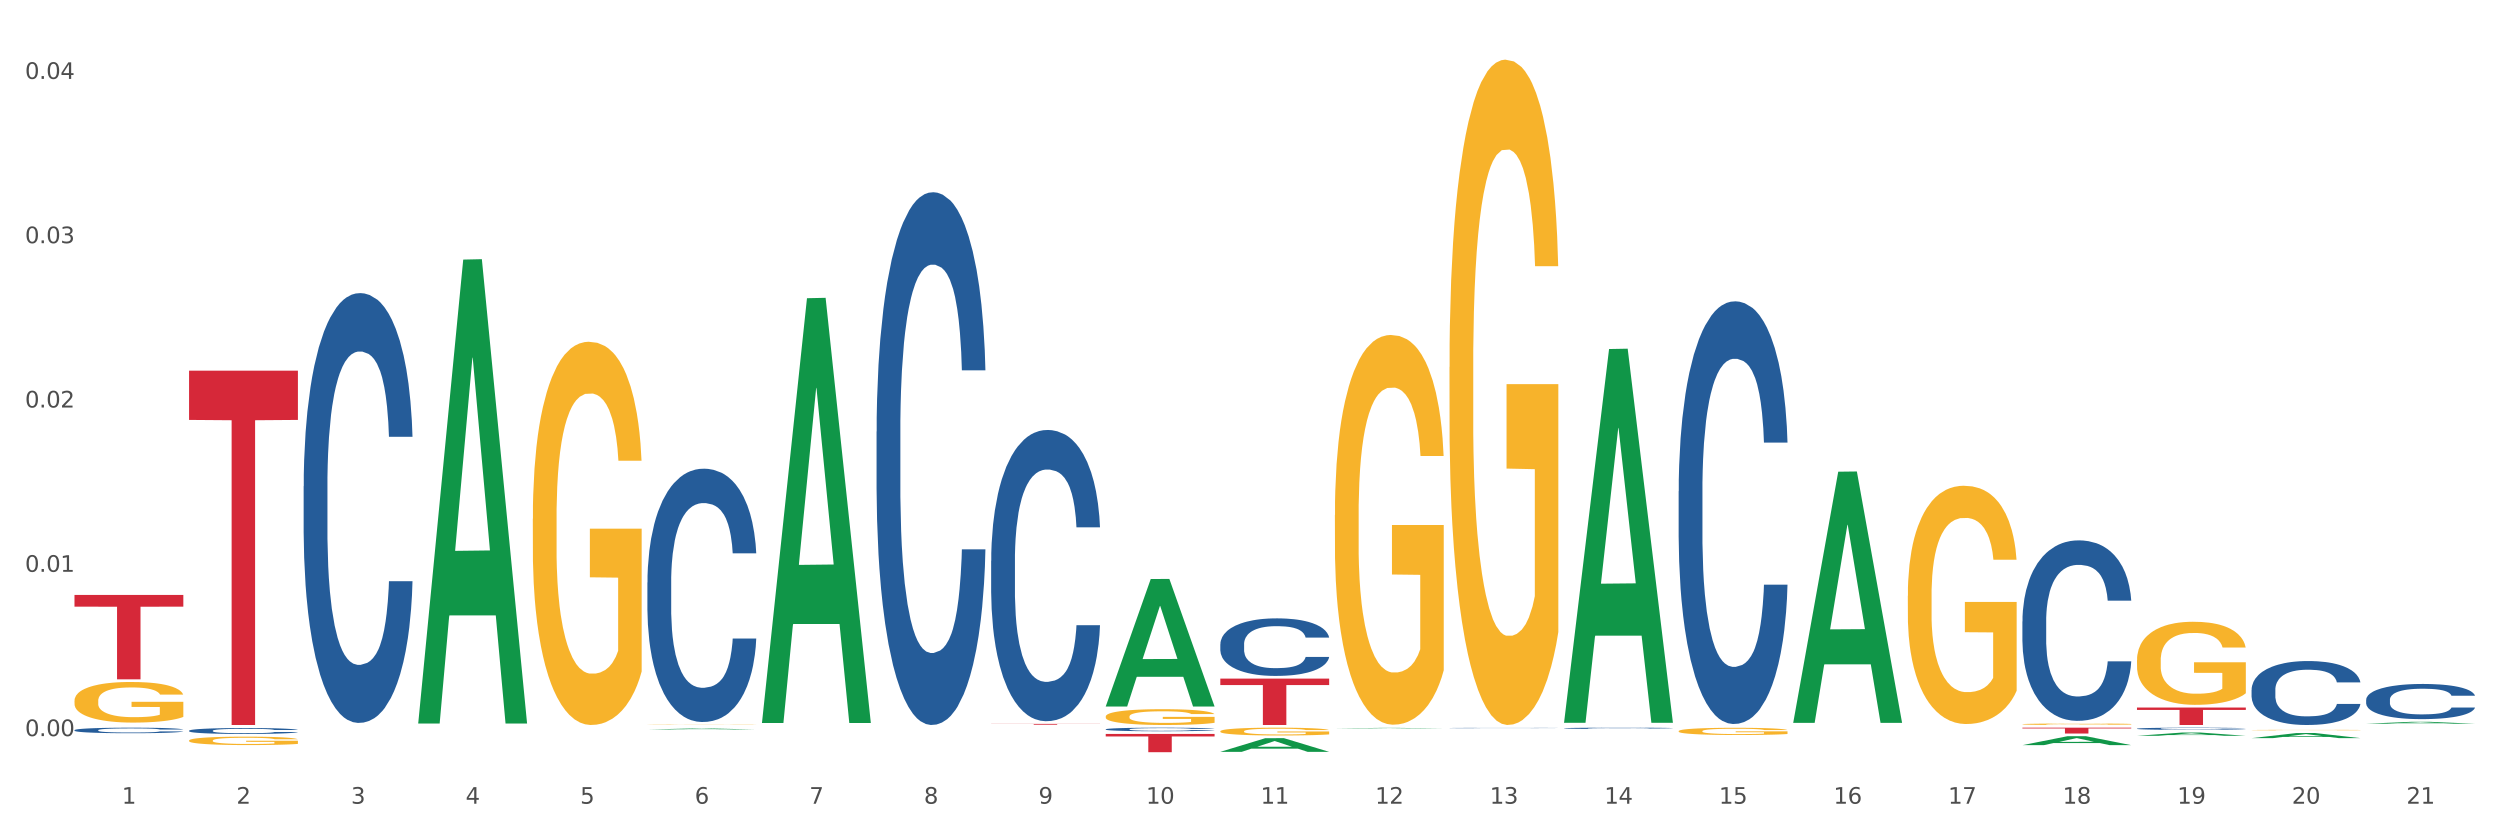 <?xml version="1.0" encoding="utf-8" standalone="no"?>
<!DOCTYPE svg PUBLIC "-//W3C//DTD SVG 1.1//EN"
  "http://www.w3.org/Graphics/SVG/1.1/DTD/svg11.dtd">
<svg xmlns:xlink="http://www.w3.org/1999/xlink" width="1080pt" height="360pt" viewBox="0 0 1080 360" xmlns="http://www.w3.org/2000/svg" version="1.1">
 <rect x="0" y="0" width="1080" height="360" fill="#333333" stroke="none"/>
 <defs>
  <style type="text/css">*{stroke-linejoin: round; stroke-linecap: butt}</style>
 </defs>
 <g id="figure_1">
  <g id="patch_1">
   <path d="M 0 360 
L 1080 360 
L 1080 0 
L 0 0 
z
" style="fill: #ffffff; stroke: #ffffff; stroke-linejoin: miter"/>
  </g>
  <g id="axes_1">
   <g id="matplotlib.axis_1">
    <g id="xtick_1">
     <g id="text_1">
      <!-- 1 -->
      <g style="fill: #4d4d4d" transform="translate(52.633 347.204) scale(0.096 -0.096)">
       <defs>
        <path id="DejaVuSans-31" d="M 794 531 
L 1825 531 
L 1825 4091 
L 703 3866 
L 703 4441 
L 1819 4666 
L 2450 4666 
L 2450 531 
L 3481 531 
L 3481 0 
L 794 0 
L 794 531 
z
" transform="scale(0.016)"/>
       </defs>
       <use xlink:href="#DejaVuSans-31"/>
      </g>
     </g>
    </g>
    <g id="xtick_2">
     <g id="text_2">
      <!-- 2 -->
      <g style="fill: #4d4d4d" transform="translate(102.133 347.204) scale(0.096 -0.096)">
       <defs>
        <path id="DejaVuSans-32" d="M 1228 531 
L 3431 531 
L 3431 0 
L 469 0 
L 469 531 
Q 828 903 1448 1529 
Q 2069 2156 2228 2338 
Q 2531 2678 2651 2914 
Q 2772 3150 2772 3378 
Q 2772 3750 2511 3984 
Q 2250 4219 1831 4219 
Q 1534 4219 1204 4116 
Q 875 4013 500 3803 
L 500 4441 
Q 881 4594 1212 4672 
Q 1544 4750 1819 4750 
Q 2544 4750 2975 4387 
Q 3406 4025 3406 3419 
Q 3406 3131 3298 2873 
Q 3191 2616 2906 2266 
Q 2828 2175 2409 1742 
Q 1991 1309 1228 531 
z
" transform="scale(0.016)"/>
       </defs>
       <use xlink:href="#DejaVuSans-32"/>
      </g>
     </g>
    </g>
    <g id="xtick_3">
     <g id="text_3">
      <!-- 3 -->
      <g style="fill: #4d4d4d" transform="translate(151.633 347.204) scale(0.096 -0.096)">
       <defs>
        <path id="DejaVuSans-33" d="M 2597 2516 
Q 3050 2419 3304 2112 
Q 3559 1806 3559 1356 
Q 3559 666 3084 287 
Q 2609 -91 1734 -91 
Q 1441 -91 1130 -33 
Q 819 25 488 141 
L 488 750 
Q 750 597 1062 519 
Q 1375 441 1716 441 
Q 2309 441 2620 675 
Q 2931 909 2931 1356 
Q 2931 1769 2642 2001 
Q 2353 2234 1838 2234 
L 1294 2234 
L 1294 2753 
L 1863 2753 
Q 2328 2753 2575 2939 
Q 2822 3125 2822 3475 
Q 2822 3834 2567 4026 
Q 2313 4219 1838 4219 
Q 1578 4219 1281 4162 
Q 984 4106 628 3988 
L 628 4550 
Q 988 4650 1302 4700 
Q 1616 4750 1894 4750 
Q 2613 4750 3031 4423 
Q 3450 4097 3450 3541 
Q 3450 3153 3228 2886 
Q 3006 2619 2597 2516 
z
" transform="scale(0.016)"/>
       </defs>
       <use xlink:href="#DejaVuSans-33"/>
      </g>
     </g>
    </g>
    <g id="xtick_4">
     <g id="text_4">
      <!-- 4 -->
      <g style="fill: #4d4d4d" transform="translate(201.133 347.204) scale(0.096 -0.096)">
       <defs>
        <path id="DejaVuSans-34" d="M 2419 4116 
L 825 1625 
L 2419 1625 
L 2419 4116 
z
M 2253 4666 
L 3047 4666 
L 3047 1625 
L 3713 1625 
L 3713 1100 
L 3047 1100 
L 3047 0 
L 2419 0 
L 2419 1100 
L 313 1100 
L 313 1709 
L 2253 4666 
z
" transform="scale(0.016)"/>
       </defs>
       <use xlink:href="#DejaVuSans-34"/>
      </g>
     </g>
    </g>
    <g id="xtick_5">
     <g id="text_5">
      <!-- 5 -->
      <g style="fill: #4d4d4d" transform="translate(250.633 347.204) scale(0.096 -0.096)">
       <defs>
        <path id="DejaVuSans-35" d="M 691 4666 
L 3169 4666 
L 3169 4134 
L 1269 4134 
L 1269 2991 
Q 1406 3038 1543 3061 
Q 1681 3084 1819 3084 
Q 2600 3084 3056 2656 
Q 3513 2228 3513 1497 
Q 3513 744 3044 326 
Q 2575 -91 1722 -91 
Q 1428 -91 1123 -41 
Q 819 9 494 109 
L 494 744 
Q 775 591 1075 516 
Q 1375 441 1709 441 
Q 2250 441 2565 725 
Q 2881 1009 2881 1497 
Q 2881 1984 2565 2268 
Q 2250 2553 1709 2553 
Q 1456 2553 1204 2497 
Q 953 2441 691 2322 
L 691 4666 
z
" transform="scale(0.016)"/>
       </defs>
       <use xlink:href="#DejaVuSans-35"/>
      </g>
     </g>
    </g>
    <g id="xtick_6">
     <g id="text_6">
      <!-- 6 -->
      <g style="fill: #4d4d4d" transform="translate(300.134 347.204) scale(0.096 -0.096)">
       <defs>
        <path id="DejaVuSans-36" d="M 2113 2584 
Q 1688 2584 1439 2293 
Q 1191 2003 1191 1497 
Q 1191 994 1439 701 
Q 1688 409 2113 409 
Q 2538 409 2786 701 
Q 3034 994 3034 1497 
Q 3034 2003 2786 2293 
Q 2538 2584 2113 2584 
z
M 3366 4563 
L 3366 3988 
Q 3128 4100 2886 4159 
Q 2644 4219 2406 4219 
Q 1781 4219 1451 3797 
Q 1122 3375 1075 2522 
Q 1259 2794 1537 2939 
Q 1816 3084 2150 3084 
Q 2853 3084 3261 2657 
Q 3669 2231 3669 1497 
Q 3669 778 3244 343 
Q 2819 -91 2113 -91 
Q 1303 -91 875 529 
Q 447 1150 447 2328 
Q 447 3434 972 4092 
Q 1497 4750 2381 4750 
Q 2619 4750 2861 4703 
Q 3103 4656 3366 4563 
z
" transform="scale(0.016)"/>
       </defs>
       <use xlink:href="#DejaVuSans-36"/>
      </g>
     </g>
    </g>
    <g id="xtick_7">
     <g id="text_7">
      <!-- 7 -->
      <g style="fill: #4d4d4d" transform="translate(349.634 347.204) scale(0.096 -0.096)">
       <defs>
        <path id="DejaVuSans-37" d="M 525 4666 
L 3525 4666 
L 3525 4397 
L 1831 0 
L 1172 0 
L 2766 4134 
L 525 4134 
L 525 4666 
z
" transform="scale(0.016)"/>
       </defs>
       <use xlink:href="#DejaVuSans-37"/>
      </g>
     </g>
    </g>
    <g id="xtick_8">
     <g id="text_8">
      <!-- 8 -->
      <g style="fill: #4d4d4d" transform="translate(399.134 347.204) scale(0.096 -0.096)">
       <defs>
        <path id="DejaVuSans-38" d="M 2034 2216 
Q 1584 2216 1326 1975 
Q 1069 1734 1069 1313 
Q 1069 891 1326 650 
Q 1584 409 2034 409 
Q 2484 409 2743 651 
Q 3003 894 3003 1313 
Q 3003 1734 2745 1975 
Q 2488 2216 2034 2216 
z
M 1403 2484 
Q 997 2584 770 2862 
Q 544 3141 544 3541 
Q 544 4100 942 4425 
Q 1341 4750 2034 4750 
Q 2731 4750 3128 4425 
Q 3525 4100 3525 3541 
Q 3525 3141 3298 2862 
Q 3072 2584 2669 2484 
Q 3125 2378 3379 2068 
Q 3634 1759 3634 1313 
Q 3634 634 3220 271 
Q 2806 -91 2034 -91 
Q 1263 -91 848 271 
Q 434 634 434 1313 
Q 434 1759 690 2068 
Q 947 2378 1403 2484 
z
M 1172 3481 
Q 1172 3119 1398 2916 
Q 1625 2713 2034 2713 
Q 2441 2713 2670 2916 
Q 2900 3119 2900 3481 
Q 2900 3844 2670 4047 
Q 2441 4250 2034 4250 
Q 1625 4250 1398 4047 
Q 1172 3844 1172 3481 
z
" transform="scale(0.016)"/>
       </defs>
       <use xlink:href="#DejaVuSans-38"/>
      </g>
     </g>
    </g>
    <g id="xtick_9">
     <g id="text_9">
      <!-- 9 -->
      <g style="fill: #4d4d4d" transform="translate(448.634 347.204) scale(0.096 -0.096)">
       <defs>
        <path id="DejaVuSans-39" d="M 703 97 
L 703 672 
Q 941 559 1184 500 
Q 1428 441 1663 441 
Q 2288 441 2617 861 
Q 2947 1281 2994 2138 
Q 2813 1869 2534 1725 
Q 2256 1581 1919 1581 
Q 1219 1581 811 2004 
Q 403 2428 403 3163 
Q 403 3881 828 4315 
Q 1253 4750 1959 4750 
Q 2769 4750 3195 4129 
Q 3622 3509 3622 2328 
Q 3622 1225 3098 567 
Q 2575 -91 1691 -91 
Q 1453 -91 1209 -44 
Q 966 3 703 97 
z
M 1959 2075 
Q 2384 2075 2632 2365 
Q 2881 2656 2881 3163 
Q 2881 3666 2632 3958 
Q 2384 4250 1959 4250 
Q 1534 4250 1286 3958 
Q 1038 3666 1038 3163 
Q 1038 2656 1286 2365 
Q 1534 2075 1959 2075 
z
" transform="scale(0.016)"/>
       </defs>
       <use xlink:href="#DejaVuSans-39"/>
      </g>
     </g>
    </g>
    <g id="xtick_10">
     <g id="text_10">
      <!-- 10 -->
      <g style="fill: #4d4d4d" transform="translate(495.079 347.204) scale(0.096 -0.096)">
       <defs>
        <path id="DejaVuSans-30" d="M 2034 4250 
Q 1547 4250 1301 3770 
Q 1056 3291 1056 2328 
Q 1056 1369 1301 889 
Q 1547 409 2034 409 
Q 2525 409 2770 889 
Q 3016 1369 3016 2328 
Q 3016 3291 2770 3770 
Q 2525 4250 2034 4250 
z
M 2034 4750 
Q 2819 4750 3233 4129 
Q 3647 3509 3647 2328 
Q 3647 1150 3233 529 
Q 2819 -91 2034 -91 
Q 1250 -91 836 529 
Q 422 1150 422 2328 
Q 422 3509 836 4129 
Q 1250 4750 2034 4750 
z
" transform="scale(0.016)"/>
       </defs>
       <use xlink:href="#DejaVuSans-31"/>
       <use xlink:href="#DejaVuSans-30" transform="translate(63.623 0)"/>
      </g>
     </g>
    </g>
    <g id="xtick_11">
     <g id="text_11">
      <!-- 11 -->
      <g style="fill: #4d4d4d" transform="translate(544.58 347.204) scale(0.096 -0.096)">
       <use xlink:href="#DejaVuSans-31"/>
       <use xlink:href="#DejaVuSans-31" transform="translate(63.623 0)"/>
      </g>
     </g>
    </g>
    <g id="xtick_12">
     <g id="text_12">
      <!-- 12 -->
      <g style="fill: #4d4d4d" transform="translate(594.08 347.204) scale(0.096 -0.096)">
       <use xlink:href="#DejaVuSans-31"/>
       <use xlink:href="#DejaVuSans-32" transform="translate(63.623 0)"/>
      </g>
     </g>
    </g>
    <g id="xtick_13">
     <g id="text_13">
      <!-- 13 -->
      <g style="fill: #4d4d4d" transform="translate(643.58 347.204) scale(0.096 -0.096)">
       <use xlink:href="#DejaVuSans-31"/>
       <use xlink:href="#DejaVuSans-33" transform="translate(63.623 0)"/>
      </g>
     </g>
    </g>
    <g id="xtick_14">
     <g id="text_14">
      <!-- 14 -->
      <g style="fill: #4d4d4d" transform="translate(693.08 347.204) scale(0.096 -0.096)">
       <use xlink:href="#DejaVuSans-31"/>
       <use xlink:href="#DejaVuSans-34" transform="translate(63.623 0)"/>
      </g>
     </g>
    </g>
    <g id="xtick_15">
     <g id="text_15">
      <!-- 15 -->
      <g style="fill: #4d4d4d" transform="translate(742.58 347.204) scale(0.096 -0.096)">
       <use xlink:href="#DejaVuSans-31"/>
       <use xlink:href="#DejaVuSans-35" transform="translate(63.623 0)"/>
      </g>
     </g>
    </g>
    <g id="xtick_16">
     <g id="text_16">
      <!-- 16 -->
      <g style="fill: #4d4d4d" transform="translate(792.08 347.204) scale(0.096 -0.096)">
       <use xlink:href="#DejaVuSans-31"/>
       <use xlink:href="#DejaVuSans-36" transform="translate(63.623 0)"/>
      </g>
     </g>
    </g>
    <g id="xtick_17">
     <g id="text_17">
      <!-- 17 -->
      <g style="fill: #4d4d4d" transform="translate(841.58 347.204) scale(0.096 -0.096)">
       <use xlink:href="#DejaVuSans-31"/>
       <use xlink:href="#DejaVuSans-37" transform="translate(63.623 0)"/>
      </g>
     </g>
    </g>
    <g id="xtick_18">
     <g id="text_18">
      <!-- 18 -->
      <g style="fill: #4d4d4d" transform="translate(891.08 347.204) scale(0.096 -0.096)">
       <use xlink:href="#DejaVuSans-31"/>
       <use xlink:href="#DejaVuSans-38" transform="translate(63.623 0)"/>
      </g>
     </g>
    </g>
    <g id="xtick_19">
     <g id="text_19">
      <!-- 19 -->
      <g style="fill: #4d4d4d" transform="translate(940.58 347.204) scale(0.096 -0.096)">
       <use xlink:href="#DejaVuSans-31"/>
       <use xlink:href="#DejaVuSans-39" transform="translate(63.623 0)"/>
      </g>
     </g>
    </g>
    <g id="xtick_20">
     <g id="text_20">
      <!-- 20 -->
      <g style="fill: #4d4d4d" transform="translate(990.08 347.204) scale(0.096 -0.096)">
       <use xlink:href="#DejaVuSans-32"/>
       <use xlink:href="#DejaVuSans-30" transform="translate(63.623 0)"/>
      </g>
     </g>
    </g>
    <g id="xtick_21">
     <g id="text_21">
      <!-- 21 -->
      <g style="fill: #4d4d4d" transform="translate(1039.58 347.204) scale(0.096 -0.096)">
       <use xlink:href="#DejaVuSans-32"/>
       <use xlink:href="#DejaVuSans-31" transform="translate(63.623 0)"/>
      </g>
     </g>
    </g>
    <g id="xtick_22"/>
    <g id="xtick_23"/>
    <g id="xtick_24"/>
    <g id="xtick_25"/>
    <g id="xtick_26"/>
    <g id="xtick_27"/>
    <g id="xtick_28"/>
    <g id="xtick_29"/>
    <g id="xtick_30"/>
    <g id="xtick_31"/>
    <g id="xtick_32"/>
    <g id="xtick_33"/>
    <g id="xtick_34"/>
    <g id="xtick_35"/>
    <g id="xtick_36"/>
    <g id="xtick_37"/>
    <g id="xtick_38"/>
    <g id="xtick_39"/>
    <g id="xtick_40"/>
    <g id="xtick_41"/>
   </g>
   <g id="matplotlib.axis_2">
    <g id="ytick_1">
     <g id="text_22">
      <!-- 0.00 -->
      <g style="fill: #4d4d4d" transform="translate(10.8 318.001) scale(0.096 -0.096)">
       <defs>
        <path id="DejaVuSans-2e" d="M 684 794 
L 1344 794 
L 1344 0 
L 684 0 
L 684 794 
z
" transform="scale(0.016)"/>
       </defs>
       <use xlink:href="#DejaVuSans-30"/>
       <use xlink:href="#DejaVuSans-2e" transform="translate(63.623 0)"/>
       <use xlink:href="#DejaVuSans-30" transform="translate(95.41 0)"/>
       <use xlink:href="#DejaVuSans-30" transform="translate(159.033 0)"/>
      </g>
     </g>
    </g>
    <g id="ytick_2">
     <g id="text_23">
      <!-- 0.01 -->
      <g style="fill: #4d4d4d" transform="translate(10.8 247.022) scale(0.096 -0.096)">
       <use xlink:href="#DejaVuSans-30"/>
       <use xlink:href="#DejaVuSans-2e" transform="translate(63.623 0)"/>
       <use xlink:href="#DejaVuSans-30" transform="translate(95.41 0)"/>
       <use xlink:href="#DejaVuSans-31" transform="translate(159.033 0)"/>
      </g>
     </g>
    </g>
    <g id="ytick_3">
     <g id="text_24">
      <!-- 0.02 -->
      <g style="fill: #4d4d4d" transform="translate(10.8 176.043) scale(0.096 -0.096)">
       <use xlink:href="#DejaVuSans-30"/>
       <use xlink:href="#DejaVuSans-2e" transform="translate(63.623 0)"/>
       <use xlink:href="#DejaVuSans-30" transform="translate(95.41 0)"/>
       <use xlink:href="#DejaVuSans-32" transform="translate(159.033 0)"/>
      </g>
     </g>
    </g>
    <g id="ytick_4">
     <g id="text_25">
      <!-- 0.03 -->
      <g style="fill: #4d4d4d" transform="translate(10.8 105.064) scale(0.096 -0.096)">
       <use xlink:href="#DejaVuSans-30"/>
       <use xlink:href="#DejaVuSans-2e" transform="translate(63.623 0)"/>
       <use xlink:href="#DejaVuSans-30" transform="translate(95.41 0)"/>
       <use xlink:href="#DejaVuSans-33" transform="translate(159.033 0)"/>
      </g>
     </g>
    </g>
    <g id="ytick_5">
     <g id="text_26">
      <!-- 0.04 -->
      <g style="fill: #4d4d4d" transform="translate(10.8 34.085) scale(0.096 -0.096)">
       <use xlink:href="#DejaVuSans-30"/>
       <use xlink:href="#DejaVuSans-2e" transform="translate(63.623 0)"/>
       <use xlink:href="#DejaVuSans-30" transform="translate(95.41 0)"/>
       <use xlink:href="#DejaVuSans-34" transform="translate(159.033 0)"/>
      </g>
     </g>
    </g>
    <g id="ytick_6"/>
    <g id="ytick_7"/>
    <g id="ytick_8"/>
    <g id="ytick_9"/>
   </g>
   <g id="PolyCollection_1">
    <path d="M 180.675 312.189 
L 180.723 312 
L 200.115 112.145 
L 208.163 111.957 
L 227.7 312.565 
L 218.392 312.565 
L 214.174 265.851 
L 194.152 265.851 
L 194.007 266.604 
L 189.935 312.565 
L 180.675 312.565 
L 180.675 312.189 
L 196.673 237.973 
L 211.653 237.785 
L 204.236 154.716 
L 204.139 154.339 
L 204.042 154.904 
L 196.625 237.785 
L 196.673 237.973 
L 180.675 312.189 
z
" clip-path="url(#p60f678b57d)" style="fill: #109648"/>
    <path d="M 725.175 212.216 
L 725.231 212.049 
L 725.231 207.38 
L 725.397 201.043 
L 726.009 189.37 
L 726.787 180.532 
L 728.121 170.193 
L 728.844 165.857 
L 729.789 161.021 
L 731.734 153.184 
L 733.957 146.513 
L 735.514 142.845 
L 736.681 140.51 
L 739.294 136.341 
L 740.794 134.507 
L 742.351 133.006 
L 743.685 132.005 
L 745.908 130.838 
L 747.687 130.338 
L 749.744 130.171 
L 751.467 130.338 
L 753.746 131.005 
L 757.081 133.006 
L 758.359 134.173 
L 760.082 136.174 
L 761.861 138.842 
L 763.306 141.51 
L 764.974 145.346 
L 766.697 150.349 
L 768.365 156.685 
L 769.532 162.522 
L 770.477 168.692 
L 771.311 176.196 
L 771.922 184.367 
L 772.2 191.204 
L 762.028 191.204 
L 761.75 185.034 
L 761.194 178.364 
L 760.638 173.861 
L 760.027 170.193 
L 759.082 166.024 
L 758.248 163.356 
L 756.859 160.187 
L 755.58 158.186 
L 754.524 157.019 
L 753.245 156.018 
L 750.522 155.018 
L 748.576 155.018 
L 747.353 155.351 
L 745.853 156.185 
L 744.574 157.352 
L 743.073 159.354 
L 741.906 161.521 
L 740.739 164.356 
L 740.072 166.357 
L 739.071 170.026 
L 738.404 173.028 
L 737.515 178.197 
L 737.015 181.866 
L 736.125 191.371 
L 735.736 198.375 
L 735.569 203.211 
L 735.458 208.547 
L 735.458 234.561 
L 735.792 246.234 
L 736.07 251.237 
L 736.514 256.907 
L 737.348 264.244 
L 738.571 271.415 
L 739.849 276.584 
L 740.906 279.753 
L 741.906 282.087 
L 742.907 283.922 
L 744.13 285.589 
L 745.13 286.59 
L 746.631 287.59 
L 748.41 288.09 
L 749.799 288.09 
L 752.634 287.257 
L 753.913 286.423 
L 755.135 285.256 
L 756.469 283.421 
L 757.526 281.42 
L 758.137 279.919 
L 759.138 276.751 
L 759.916 273.416 
L 760.583 269.58 
L 761.027 266.245 
L 761.528 261.242 
L 761.917 255.573 
L 762.028 252.571 
L 772.2 252.571 
L 771.978 258.574 
L 771.589 264.411 
L 770.81 272.248 
L 770.199 276.751 
L 769.254 282.254 
L 768.253 286.923 
L 766.864 292.093 
L 765.585 295.928 
L 764.251 299.263 
L 762.806 302.265 
L 760.194 306.434 
L 759.249 307.601 
L 757.248 309.602 
L 755.691 310.769 
L 753.412 311.937 
L 751.078 312.604 
L 748.632 312.771 
L 746.464 312.437 
L 744.074 311.437 
L 742.573 310.436 
L 740.906 308.935 
L 738.96 306.601 
L 737.126 303.766 
L 735.403 300.431 
L 733.791 296.595 
L 732.29 292.259 
L 730.344 285.089 
L 728.899 278.085 
L 727.843 271.581 
L 727.12 266.078 
L 726.398 259.075 
L 726.009 254.239 
L 725.397 242.566 
L 725.175 231.726 
L 725.175 212.216 
z
" clip-path="url(#p60f678b57d)" style="fill: #255c99"/>
    <path d="M 873.675 268.472 
L 873.731 268.401 
L 873.731 266.407 
L 873.897 263.701 
L 874.509 258.716 
L 875.287 254.942 
L 876.621 250.527 
L 877.344 248.676 
L 878.289 246.611 
L 880.234 243.264 
L 882.457 240.415 
L 884.014 238.849 
L 885.181 237.852 
L 887.794 236.071 
L 889.294 235.288 
L 890.851 234.647 
L 892.185 234.22 
L 894.408 233.721 
L 896.187 233.508 
L 898.244 233.436 
L 899.967 233.508 
L 902.246 233.793 
L 905.581 234.647 
L 906.859 235.146 
L 908.582 236 
L 910.361 237.139 
L 911.806 238.279 
L 913.474 239.917 
L 915.197 242.053 
L 916.865 244.759 
L 918.032 247.251 
L 918.977 249.886 
L 919.811 253.091 
L 920.422 256.58 
L 920.7 259.5 
L 910.528 259.5 
L 910.25 256.865 
L 909.694 254.017 
L 909.138 252.094 
L 908.527 250.527 
L 907.582 248.747 
L 906.748 247.608 
L 905.359 246.255 
L 904.08 245.4 
L 903.024 244.901 
L 901.745 244.474 
L 899.022 244.047 
L 897.076 244.047 
L 895.853 244.189 
L 894.353 244.545 
L 893.074 245.044 
L 891.573 245.898 
L 890.406 246.824 
L 889.239 248.035 
L 888.572 248.889 
L 887.571 250.456 
L 886.904 251.738 
L 886.015 253.945 
L 885.515 255.512 
L 884.625 259.571 
L 884.236 262.562 
L 884.069 264.627 
L 883.958 266.906 
L 883.958 278.015 
L 884.292 283 
L 884.57 285.136 
L 885.014 287.557 
L 885.848 290.69 
L 887.071 293.752 
L 888.349 295.96 
L 889.406 297.313 
L 890.406 298.31 
L 891.407 299.093 
L 892.63 299.805 
L 893.63 300.233 
L 895.131 300.66 
L 896.91 300.874 
L 898.299 300.874 
L 901.134 300.518 
L 902.413 300.161 
L 903.635 299.663 
L 904.969 298.88 
L 906.026 298.025 
L 906.637 297.384 
L 907.638 296.031 
L 908.416 294.607 
L 909.083 292.969 
L 909.527 291.545 
L 910.028 289.409 
L 910.417 286.987 
L 910.528 285.706 
L 920.7 285.706 
L 920.478 288.269 
L 920.089 290.762 
L 919.31 294.109 
L 918.699 296.031 
L 917.754 298.381 
L 916.753 300.375 
L 915.364 302.583 
L 914.085 304.221 
L 912.751 305.645 
L 911.306 306.927 
L 908.694 308.707 
L 907.749 309.205 
L 905.748 310.06 
L 904.191 310.558 
L 901.912 311.057 
L 899.578 311.342 
L 897.132 311.413 
L 894.964 311.27 
L 892.574 310.843 
L 891.073 310.416 
L 889.406 309.775 
L 887.46 308.778 
L 885.626 307.567 
L 883.903 306.143 
L 882.291 304.505 
L 880.79 302.654 
L 878.844 299.592 
L 877.399 296.601 
L 876.343 293.824 
L 875.62 291.474 
L 874.898 288.483 
L 874.509 286.418 
L 873.897 281.433 
L 873.675 276.804 
L 873.675 268.472 
z
" clip-path="url(#p60f678b57d)" style="fill: #255c99"/>
    <path d="M 923.175 314.782 
L 923.231 314.781 
L 923.231 314.757 
L 923.397 314.724 
L 924.009 314.663 
L 924.787 314.617 
L 926.121 314.563 
L 926.844 314.54 
L 927.789 314.515 
L 929.734 314.474 
L 931.957 314.439 
L 933.514 314.42 
L 934.681 314.408 
L 937.294 314.386 
L 938.794 314.376 
L 940.351 314.369 
L 941.685 314.363 
L 943.908 314.357 
L 945.687 314.355 
L 947.744 314.354 
L 949.467 314.355 
L 951.746 314.358 
L 955.081 314.369 
L 956.359 314.375 
L 958.082 314.385 
L 959.861 314.399 
L 961.306 314.413 
L 962.974 314.433 
L 964.697 314.459 
L 966.365 314.492 
L 967.532 314.523 
L 968.477 314.555 
L 969.311 314.594 
L 969.922 314.637 
L 970.2 314.672 
L 960.028 314.672 
L 959.75 314.64 
L 959.194 314.605 
L 958.638 314.582 
L 958.027 314.563 
L 957.082 314.541 
L 956.248 314.527 
L 954.859 314.51 
L 953.58 314.5 
L 952.524 314.494 
L 951.245 314.489 
L 948.522 314.483 
L 946.576 314.483 
L 945.353 314.485 
L 943.853 314.49 
L 942.574 314.496 
L 941.073 314.506 
L 939.906 314.517 
L 938.739 314.532 
L 938.072 314.543 
L 937.071 314.562 
L 936.404 314.577 
L 935.515 314.604 
L 935.015 314.624 
L 934.125 314.673 
L 933.736 314.71 
L 933.569 314.735 
L 933.458 314.763 
L 933.458 314.898 
L 933.792 314.959 
L 934.07 314.985 
L 934.514 315.015 
L 935.348 315.053 
L 936.571 315.091 
L 937.849 315.118 
L 938.906 315.134 
L 939.906 315.146 
L 940.907 315.156 
L 942.13 315.165 
L 943.13 315.17 
L 944.631 315.175 
L 946.41 315.178 
L 947.799 315.178 
L 950.634 315.173 
L 951.913 315.169 
L 953.135 315.163 
L 954.469 315.153 
L 955.526 315.143 
L 956.137 315.135 
L 957.138 315.118 
L 957.916 315.101 
L 958.583 315.081 
L 959.027 315.064 
L 959.528 315.038 
L 959.917 315.008 
L 960.028 314.992 
L 970.2 314.992 
L 969.978 315.024 
L 969.589 315.054 
L 968.81 315.095 
L 968.199 315.118 
L 967.254 315.147 
L 966.253 315.172 
L 964.864 315.198 
L 963.585 315.218 
L 962.251 315.236 
L 960.806 315.252 
L 958.194 315.273 
L 957.249 315.279 
L 955.248 315.29 
L 953.691 315.296 
L 951.412 315.302 
L 949.078 315.305 
L 946.632 315.306 
L 944.464 315.305 
L 942.074 315.299 
L 940.573 315.294 
L 938.906 315.286 
L 936.96 315.274 
L 935.126 315.259 
L 933.403 315.242 
L 931.791 315.222 
L 930.29 315.199 
L 928.344 315.162 
L 926.899 315.125 
L 925.843 315.091 
L 925.12 315.063 
L 924.398 315.026 
L 924.009 315.001 
L 923.397 314.94 
L 923.175 314.884 
L 923.175 314.782 
z
" clip-path="url(#p60f678b57d)" style="fill: #255c99"/>
    <path d="M 972.675 297.983 
L 972.731 297.958 
L 972.731 297.252 
L 972.897 296.293 
L 973.509 294.526 
L 974.287 293.189 
L 975.621 291.624 
L 976.344 290.968 
L 977.289 290.237 
L 979.234 289.051 
L 981.457 288.041 
L 983.014 287.486 
L 984.181 287.133 
L 986.794 286.502 
L 988.294 286.224 
L 989.851 285.997 
L 991.185 285.846 
L 993.408 285.669 
L 995.187 285.594 
L 997.244 285.568 
L 998.967 285.594 
L 1001.246 285.694 
L 1004.581 285.997 
L 1005.859 286.174 
L 1007.582 286.477 
L 1009.361 286.88 
L 1010.806 287.284 
L 1012.474 287.865 
L 1014.197 288.622 
L 1015.865 289.58 
L 1017.032 290.464 
L 1017.977 291.397 
L 1018.811 292.533 
L 1019.422 293.769 
L 1019.7 294.804 
L 1009.528 294.804 
L 1009.25 293.87 
L 1008.694 292.861 
L 1008.138 292.18 
L 1007.527 291.624 
L 1006.582 290.994 
L 1005.748 290.59 
L 1004.359 290.11 
L 1003.08 289.808 
L 1002.024 289.631 
L 1000.745 289.48 
L 998.022 289.328 
L 996.076 289.328 
L 994.853 289.379 
L 993.353 289.505 
L 992.074 289.681 
L 990.573 289.984 
L 989.406 290.312 
L 988.239 290.741 
L 987.572 291.044 
L 986.571 291.599 
L 985.904 292.053 
L 985.015 292.836 
L 984.515 293.391 
L 983.625 294.829 
L 983.236 295.889 
L 983.069 296.621 
L 982.958 297.428 
L 982.958 301.365 
L 983.292 303.131 
L 983.57 303.888 
L 984.014 304.746 
L 984.848 305.856 
L 986.071 306.941 
L 987.349 307.724 
L 988.406 308.203 
L 989.406 308.556 
L 990.407 308.834 
L 991.63 309.086 
L 992.63 309.238 
L 994.131 309.389 
L 995.91 309.465 
L 997.299 309.465 
L 1000.134 309.339 
L 1001.413 309.213 
L 1002.635 309.036 
L 1003.969 308.758 
L 1005.026 308.455 
L 1005.637 308.228 
L 1006.638 307.749 
L 1007.416 307.244 
L 1008.083 306.664 
L 1008.527 306.159 
L 1009.028 305.402 
L 1009.417 304.544 
L 1009.528 304.09 
L 1019.7 304.09 
L 1019.478 304.998 
L 1019.089 305.882 
L 1018.31 307.068 
L 1017.699 307.749 
L 1016.754 308.582 
L 1015.753 309.288 
L 1014.364 310.07 
L 1013.085 310.651 
L 1011.751 311.156 
L 1010.306 311.61 
L 1007.694 312.241 
L 1006.749 312.417 
L 1004.748 312.72 
L 1003.191 312.897 
L 1000.912 313.073 
L 998.578 313.174 
L 996.132 313.199 
L 993.964 313.149 
L 991.574 312.998 
L 990.073 312.846 
L 988.406 312.619 
L 986.46 312.266 
L 984.626 311.837 
L 982.903 311.332 
L 981.291 310.752 
L 979.79 310.096 
L 977.844 309.011 
L 976.399 307.951 
L 975.343 306.967 
L 974.62 306.134 
L 973.898 305.074 
L 973.509 304.342 
L 972.897 302.576 
L 972.675 300.936 
L 972.675 297.983 
z
" clip-path="url(#p60f678b57d)" style="fill: #255c99"/>
    <path d="M 1022.175 302.298 
L 1022.231 302.284 
L 1022.231 301.895 
L 1022.397 301.368 
L 1023.009 300.397 
L 1023.787 299.661 
L 1025.121 298.801 
L 1025.844 298.44 
L 1026.789 298.038 
L 1028.734 297.385 
L 1030.957 296.83 
L 1032.514 296.525 
L 1033.681 296.331 
L 1036.294 295.984 
L 1037.794 295.831 
L 1039.351 295.706 
L 1040.685 295.623 
L 1042.908 295.526 
L 1044.687 295.484 
L 1046.744 295.47 
L 1048.467 295.484 
L 1050.746 295.54 
L 1054.081 295.706 
L 1055.359 295.803 
L 1057.082 295.97 
L 1058.861 296.192 
L 1060.306 296.414 
L 1061.974 296.733 
L 1063.697 297.149 
L 1065.365 297.677 
L 1066.532 298.162 
L 1067.477 298.676 
L 1068.311 299.3 
L 1068.922 299.98 
L 1069.2 300.549 
L 1059.028 300.549 
L 1058.75 300.036 
L 1058.194 299.481 
L 1057.638 299.106 
L 1057.027 298.801 
L 1056.082 298.454 
L 1055.248 298.232 
L 1053.859 297.968 
L 1052.58 297.802 
L 1051.524 297.705 
L 1050.245 297.621 
L 1047.522 297.538 
L 1045.576 297.538 
L 1044.353 297.566 
L 1042.853 297.635 
L 1041.574 297.732 
L 1040.073 297.899 
L 1038.906 298.079 
L 1037.739 298.315 
L 1037.072 298.482 
L 1036.071 298.787 
L 1035.404 299.037 
L 1034.515 299.467 
L 1034.015 299.772 
L 1033.125 300.563 
L 1032.736 301.146 
L 1032.569 301.548 
L 1032.458 301.992 
L 1032.458 304.157 
L 1032.792 305.129 
L 1033.07 305.545 
L 1033.514 306.017 
L 1034.348 306.627 
L 1035.571 307.224 
L 1036.849 307.654 
L 1037.906 307.918 
L 1038.906 308.112 
L 1039.907 308.265 
L 1041.13 308.404 
L 1042.13 308.487 
L 1043.631 308.57 
L 1045.41 308.612 
L 1046.799 308.612 
L 1049.634 308.542 
L 1050.912 308.473 
L 1052.135 308.376 
L 1053.469 308.223 
L 1054.526 308.057 
L 1055.137 307.932 
L 1056.138 307.668 
L 1056.916 307.391 
L 1057.583 307.071 
L 1058.027 306.794 
L 1058.528 306.378 
L 1058.917 305.906 
L 1059.028 305.656 
L 1069.2 305.656 
L 1068.978 306.156 
L 1068.589 306.641 
L 1067.81 307.293 
L 1067.199 307.668 
L 1066.254 308.126 
L 1065.253 308.515 
L 1063.864 308.945 
L 1062.585 309.264 
L 1061.251 309.541 
L 1059.806 309.791 
L 1057.194 310.138 
L 1056.249 310.235 
L 1054.248 310.402 
L 1052.691 310.499 
L 1050.412 310.596 
L 1048.078 310.652 
L 1045.632 310.665 
L 1043.464 310.638 
L 1041.074 310.554 
L 1039.573 310.471 
L 1037.906 310.346 
L 1035.96 310.152 
L 1034.126 309.916 
L 1032.403 309.639 
L 1030.791 309.319 
L 1029.29 308.959 
L 1027.344 308.362 
L 1025.899 307.779 
L 1024.843 307.238 
L 1024.12 306.78 
L 1023.398 306.197 
L 1023.009 305.795 
L 1022.397 304.823 
L 1022.175 303.921 
L 1022.175 302.298 
z
" clip-path="url(#p60f678b57d)" style="fill: #255c99"/>
    <path d="M 972.675 315.395 
L 972.731 315.395 
L 972.731 315.387 
L 972.842 315.381 
L 973.397 315.366 
L 974.23 315.353 
L 974.84 315.346 
L 975.451 315.341 
L 976.173 315.335 
L 977.061 315.33 
L 978.671 315.321 
L 979.67 315.317 
L 980.892 315.313 
L 983.113 315.306 
L 984.723 315.303 
L 986.388 315.299 
L 989.109 315.296 
L 990.885 315.294 
L 992.773 315.293 
L 995.049 315.292 
L 996.77 315.292 
L 1000.546 315.293 
L 1003.766 315.294 
L 1005.32 315.296 
L 1007.319 315.298 
L 1008.374 315.3 
L 1010.095 315.303 
L 1011.872 315.307 
L 1013.093 315.311 
L 1014.925 315.318 
L 1016.313 315.325 
L 1017.59 315.333 
L 1018.256 315.339 
L 1018.756 315.345 
L 1019.2 315.351 
L 1019.644 315.361 
L 1009.651 315.361 
L 1009.262 315.354 
L 1008.652 315.347 
L 1007.763 315.341 
L 1006.986 315.337 
L 1005.654 315.332 
L 1004.432 315.328 
L 1003.155 315.326 
L 1001.601 315.324 
L 1000.379 315.323 
L 998.658 315.322 
L 995.271 315.322 
L 992.995 315.324 
L 991.441 315.326 
L 990.441 315.328 
L 989.553 315.33 
L 988.554 315.333 
L 987.388 315.337 
L 986.555 315.341 
L 985.722 315.346 
L 985.056 315.351 
L 984.445 315.356 
L 983.945 315.362 
L 983.557 315.369 
L 983.224 315.376 
L 982.946 315.389 
L 982.946 315.417 
L 983.057 315.423 
L 983.335 315.432 
L 983.668 315.438 
L 984.223 315.446 
L 984.723 315.451 
L 985.667 315.458 
L 986.721 315.464 
L 987.554 315.468 
L 988.387 315.471 
L 989.831 315.476 
L 991.441 315.479 
L 992.829 315.482 
L 994.716 315.484 
L 995.993 315.484 
L 997.104 315.485 
L 999.824 315.485 
L 1001.767 315.484 
L 1003.932 315.483 
L 1005.598 315.481 
L 1006.986 315.479 
L 1008.541 315.475 
L 1009.54 315.472 
L 1009.54 315.429 
L 997.326 315.429 
L 997.326 315.401 
L 1019.7 315.401 
L 1019.7 315.484 
L 1018.756 315.488 
L 1017.701 315.492 
L 1016.591 315.495 
L 1014.925 315.5 
L 1012.927 315.504 
L 1011.15 315.506 
L 1009.262 315.509 
L 1007.042 315.511 
L 1004.155 315.513 
L 1002.378 315.514 
L 1000.157 315.515 
L 997.548 315.515 
L 995.271 315.514 
L 993.051 315.513 
L 990.719 315.512 
L 988.443 315.509 
L 986.721 315.506 
L 985 315.503 
L 983.168 315.499 
L 981.725 315.495 
L 980.614 315.491 
L 979.393 315.486 
L 978.06 315.48 
L 977.061 315.475 
L 976.173 315.469 
L 975.229 315.462 
L 974.563 315.455 
L 973.896 315.447 
L 973.508 315.442 
L 973.064 315.432 
L 972.731 315.42 
L 972.675 315.395 
z
" clip-path="url(#p60f678b57d)" style="fill: #f7b32b"/>
    <path d="M 675.675 314.607 
L 675.731 314.606 
L 675.731 314.592 
L 675.897 314.572 
L 676.509 314.536 
L 677.287 314.509 
L 678.621 314.477 
L 679.344 314.464 
L 680.289 314.449 
L 682.234 314.425 
L 684.457 314.404 
L 686.014 314.393 
L 687.181 314.386 
L 689.794 314.373 
L 691.294 314.367 
L 692.851 314.363 
L 694.185 314.36 
L 696.408 314.356 
L 698.187 314.354 
L 700.244 314.354 
L 701.967 314.354 
L 704.246 314.356 
L 707.581 314.363 
L 708.859 314.366 
L 710.582 314.372 
L 712.361 314.381 
L 713.806 314.389 
L 715.474 314.401 
L 717.197 314.416 
L 718.865 314.436 
L 720.032 314.454 
L 720.977 314.473 
L 721.811 314.496 
L 722.422 314.521 
L 722.7 314.542 
L 712.528 314.542 
L 712.25 314.523 
L 711.694 314.502 
L 711.138 314.489 
L 710.527 314.477 
L 709.582 314.464 
L 708.748 314.456 
L 707.359 314.446 
L 706.08 314.44 
L 705.024 314.437 
L 703.745 314.434 
L 701.022 314.43 
L 699.076 314.43 
L 697.853 314.432 
L 696.353 314.434 
L 695.074 314.438 
L 693.573 314.444 
L 692.406 314.451 
L 691.239 314.459 
L 690.572 314.465 
L 689.571 314.477 
L 688.904 314.486 
L 688.015 314.502 
L 687.515 314.513 
L 686.625 314.543 
L 686.236 314.564 
L 686.069 314.579 
L 685.958 314.596 
L 685.958 314.676 
L 686.292 314.712 
L 686.57 314.727 
L 687.014 314.745 
L 687.848 314.767 
L 689.071 314.789 
L 690.349 314.805 
L 691.406 314.815 
L 692.406 314.822 
L 693.407 314.828 
L 694.63 314.833 
L 695.63 314.836 
L 697.131 314.839 
L 698.91 314.841 
L 700.299 314.841 
L 703.134 314.838 
L 704.413 314.836 
L 705.635 314.832 
L 706.969 314.826 
L 708.026 314.82 
L 708.637 314.816 
L 709.638 314.806 
L 710.416 314.796 
L 711.083 314.784 
L 711.527 314.774 
L 712.028 314.758 
L 712.417 314.741 
L 712.528 314.731 
L 722.7 314.731 
L 722.478 314.75 
L 722.089 314.768 
L 721.31 314.792 
L 720.699 314.806 
L 719.754 314.823 
L 718.753 314.837 
L 717.364 314.853 
L 716.085 314.865 
L 714.751 314.875 
L 713.306 314.885 
L 710.694 314.897 
L 709.749 314.901 
L 707.748 314.907 
L 706.191 314.911 
L 703.912 314.914 
L 701.578 314.916 
L 699.132 314.917 
L 696.964 314.916 
L 694.574 314.913 
L 693.073 314.91 
L 691.406 314.905 
L 689.46 314.898 
L 687.626 314.889 
L 685.903 314.879 
L 684.291 314.867 
L 682.79 314.854 
L 680.844 314.832 
L 679.399 314.81 
L 678.343 314.79 
L 677.62 314.773 
L 676.898 314.751 
L 676.509 314.736 
L 675.897 314.7 
L 675.675 314.667 
L 675.675 314.607 
z
" clip-path="url(#p60f678b57d)" style="fill: #255c99"/>
    <path d="M 923.175 285.186 
L 923.231 285.154 
L 923.231 283.973 
L 923.342 282.957 
L 923.897 280.499 
L 924.73 278.466 
L 925.34 277.385 
L 925.951 276.5 
L 926.673 275.615 
L 927.561 274.697 
L 929.171 273.353 
L 930.17 272.664 
L 931.392 271.943 
L 933.613 270.894 
L 935.223 270.304 
L 936.888 269.812 
L 939.609 269.222 
L 941.385 268.96 
L 943.273 268.763 
L 945.549 268.632 
L 947.27 268.6 
L 951.046 268.698 
L 954.266 268.993 
L 955.82 269.222 
L 957.819 269.616 
L 958.874 269.878 
L 960.595 270.402 
L 962.372 271.091 
L 963.593 271.681 
L 965.425 272.795 
L 966.813 273.91 
L 968.09 275.287 
L 968.756 276.237 
L 969.256 277.122 
L 969.7 278.139 
L 970.144 279.745 
L 960.151 279.745 
L 959.762 278.598 
L 959.152 277.516 
L 958.263 276.467 
L 957.486 275.811 
L 956.154 274.992 
L 954.932 274.467 
L 953.655 274.074 
L 952.101 273.746 
L 950.879 273.582 
L 949.158 273.451 
L 945.771 273.484 
L 943.495 273.746 
L 941.941 274.074 
L 940.941 274.369 
L 940.053 274.697 
L 939.054 275.156 
L 937.888 275.844 
L 937.055 276.467 
L 936.222 277.254 
L 935.556 278.04 
L 934.945 278.958 
L 934.445 279.941 
L 934.057 280.958 
L 933.724 282.203 
L 933.446 284.268 
L 933.446 288.759 
L 933.557 289.776 
L 933.835 291.12 
L 934.168 292.136 
L 934.723 293.349 
L 935.223 294.168 
L 936.167 295.348 
L 937.221 296.332 
L 938.054 296.954 
L 938.887 297.479 
L 940.331 298.2 
L 941.941 298.79 
L 943.329 299.151 
L 945.216 299.478 
L 946.493 299.61 
L 947.604 299.675 
L 950.324 299.675 
L 952.267 299.577 
L 954.432 299.347 
L 956.098 299.052 
L 957.486 298.692 
L 959.041 298.102 
L 960.04 297.544 
L 960.04 290.693 
L 947.826 290.661 
L 947.826 286.104 
L 970.2 286.104 
L 970.2 299.478 
L 969.256 300.167 
L 968.201 300.79 
L 967.091 301.347 
L 965.425 302.035 
L 963.427 302.691 
L 961.65 303.15 
L 959.762 303.543 
L 957.542 303.904 
L 954.655 304.232 
L 952.878 304.363 
L 950.657 304.461 
L 948.048 304.494 
L 945.771 304.428 
L 943.551 304.264 
L 941.219 303.969 
L 938.943 303.543 
L 937.221 303.117 
L 935.5 302.593 
L 933.668 301.904 
L 932.225 301.249 
L 931.114 300.659 
L 929.893 299.905 
L 928.56 298.921 
L 927.561 298.036 
L 926.673 297.118 
L 925.729 295.938 
L 925.063 294.922 
L 924.396 293.644 
L 924.008 292.693 
L 923.564 291.218 
L 923.231 289.153 
L 923.175 285.186 
z
" clip-path="url(#p60f678b57d)" style="fill: #f7b32b"/>
    <path d="M 824.175 257.411 
L 824.231 257.317 
L 824.231 253.932 
L 824.342 251.018 
L 824.897 243.967 
L 825.73 238.139 
L 826.34 235.036 
L 826.951 232.498 
L 827.673 229.96 
L 828.561 227.327 
L 830.171 223.473 
L 831.17 221.499 
L 832.392 219.431 
L 834.613 216.422 
L 836.223 214.73 
L 837.888 213.32 
L 840.609 211.628 
L 842.385 210.876 
L 844.273 210.312 
L 846.549 209.936 
L 848.27 209.842 
L 852.046 210.124 
L 855.266 210.97 
L 856.82 211.628 
L 858.819 212.756 
L 859.874 213.508 
L 861.595 215.012 
L 863.372 216.986 
L 864.593 218.679 
L 866.425 221.875 
L 867.813 225.071 
L 869.09 229.02 
L 869.756 231.746 
L 870.256 234.284 
L 870.7 237.198 
L 871.144 241.805 
L 861.151 241.805 
L 860.762 238.515 
L 860.152 235.412 
L 859.263 232.404 
L 858.486 230.524 
L 857.154 228.174 
L 855.932 226.669 
L 854.655 225.541 
L 853.101 224.601 
L 851.879 224.131 
L 850.158 223.755 
L 846.771 223.849 
L 844.495 224.601 
L 842.941 225.541 
L 841.941 226.387 
L 841.053 227.327 
L 840.054 228.644 
L 838.888 230.618 
L 838.055 232.404 
L 837.222 234.66 
L 836.556 236.916 
L 835.945 239.549 
L 835.445 242.369 
L 835.057 245.283 
L 834.724 248.856 
L 834.446 254.778 
L 834.446 267.658 
L 834.557 270.572 
L 834.835 274.426 
L 835.168 277.341 
L 835.723 280.819 
L 836.223 283.169 
L 837.167 286.554 
L 838.221 289.374 
L 839.054 291.16 
L 839.887 292.664 
L 841.331 294.732 
L 842.941 296.425 
L 844.329 297.459 
L 846.216 298.399 
L 847.493 298.775 
L 848.604 298.963 
L 851.324 298.963 
L 853.267 298.681 
L 855.432 298.023 
L 857.098 297.177 
L 858.486 296.143 
L 860.041 294.45 
L 861.04 292.852 
L 861.04 273.204 
L 848.826 273.11 
L 848.826 260.043 
L 871.2 260.043 
L 871.2 298.399 
L 870.256 300.373 
L 869.201 302.159 
L 868.091 303.757 
L 866.425 305.732 
L 864.427 307.612 
L 862.65 308.928 
L 860.762 310.056 
L 858.542 311.09 
L 855.655 312.03 
L 853.878 312.406 
L 851.657 312.688 
L 849.048 312.782 
L 846.771 312.594 
L 844.551 312.124 
L 842.219 311.278 
L 839.943 310.056 
L 838.221 308.834 
L 836.5 307.33 
L 834.668 305.356 
L 833.225 303.475 
L 832.114 301.783 
L 830.893 299.621 
L 829.56 296.801 
L 828.561 294.262 
L 827.673 291.63 
L 826.729 288.246 
L 826.063 285.332 
L 825.396 281.665 
L 825.008 278.939 
L 824.564 274.708 
L 824.231 268.786 
L 824.175 257.411 
z
" clip-path="url(#p60f678b57d)" style="fill: #f7b32b"/>
    <path d="M 725.175 315.849 
L 725.231 315.846 
L 725.231 315.744 
L 725.342 315.655 
L 725.897 315.441 
L 726.73 315.264 
L 727.34 315.17 
L 727.951 315.093 
L 728.673 315.016 
L 729.561 314.936 
L 731.171 314.819 
L 732.17 314.759 
L 733.392 314.697 
L 735.613 314.605 
L 737.223 314.554 
L 738.888 314.511 
L 741.609 314.46 
L 743.385 314.437 
L 745.273 314.42 
L 747.549 314.408 
L 749.27 314.405 
L 753.046 314.414 
L 756.266 314.44 
L 757.82 314.46 
L 759.819 314.494 
L 760.874 314.517 
L 762.595 314.562 
L 764.372 314.622 
L 765.593 314.674 
L 767.425 314.771 
L 768.813 314.868 
L 770.09 314.988 
L 770.756 315.07 
L 771.256 315.147 
L 771.7 315.236 
L 772.144 315.376 
L 762.151 315.376 
L 761.762 315.276 
L 761.152 315.182 
L 760.263 315.09 
L 759.486 315.033 
L 758.154 314.962 
L 756.932 314.916 
L 755.655 314.882 
L 754.101 314.853 
L 752.879 314.839 
L 751.158 314.828 
L 747.771 314.831 
L 745.495 314.853 
L 743.941 314.882 
L 742.941 314.908 
L 742.053 314.936 
L 741.054 314.976 
L 739.888 315.036 
L 739.055 315.09 
L 738.222 315.159 
L 737.556 315.227 
L 736.945 315.307 
L 736.445 315.393 
L 736.057 315.481 
L 735.724 315.59 
L 735.446 315.769 
L 735.446 316.16 
L 735.557 316.249 
L 735.835 316.366 
L 736.168 316.454 
L 736.723 316.56 
L 737.223 316.631 
L 738.167 316.734 
L 739.221 316.82 
L 740.054 316.874 
L 740.887 316.919 
L 742.331 316.982 
L 743.941 317.034 
L 745.329 317.065 
L 747.216 317.093 
L 748.493 317.105 
L 749.604 317.111 
L 752.324 317.111 
L 754.267 317.102 
L 756.432 317.082 
L 758.098 317.056 
L 759.486 317.025 
L 761.041 316.974 
L 762.04 316.925 
L 762.04 316.329 
L 749.826 316.326 
L 749.826 315.929 
L 772.2 315.929 
L 772.2 317.093 
L 771.256 317.153 
L 770.201 317.208 
L 769.091 317.256 
L 767.425 317.316 
L 765.427 317.373 
L 763.65 317.413 
L 761.762 317.447 
L 759.542 317.479 
L 756.655 317.507 
L 754.878 317.519 
L 752.657 317.527 
L 750.048 317.53 
L 747.771 317.524 
L 745.551 317.51 
L 743.219 317.484 
L 740.943 317.447 
L 739.221 317.41 
L 737.5 317.365 
L 735.668 317.305 
L 734.225 317.248 
L 733.114 317.196 
L 731.893 317.131 
L 730.56 317.045 
L 729.561 316.968 
L 728.673 316.888 
L 727.729 316.785 
L 727.063 316.697 
L 726.396 316.586 
L 726.008 316.503 
L 725.564 316.374 
L 725.231 316.195 
L 725.175 315.849 
z
" clip-path="url(#p60f678b57d)" style="fill: #f7b32b"/>
    <path d="M 626.175 158.586 
L 626.231 158.323 
L 626.231 148.873 
L 626.342 140.735 
L 626.897 121.048 
L 627.73 104.773 
L 628.34 96.11 
L 628.951 89.023 
L 629.673 81.935 
L 630.561 74.585 
L 632.171 63.822 
L 633.17 58.31 
L 634.392 52.535 
L 636.613 44.135 
L 638.223 39.41 
L 639.888 35.472 
L 642.609 30.747 
L 644.385 28.647 
L 646.273 27.072 
L 648.549 26.022 
L 650.27 25.759 
L 654.046 26.547 
L 657.266 28.91 
L 658.82 30.747 
L 660.819 33.897 
L 661.874 35.997 
L 663.595 40.197 
L 665.372 45.71 
L 666.593 50.435 
L 668.425 59.36 
L 669.813 68.285 
L 671.09 79.31 
L 671.756 86.923 
L 672.256 94.01 
L 672.7 102.148 
L 673.144 115.01 
L 663.151 115.01 
L 662.762 105.823 
L 662.152 97.16 
L 661.263 88.76 
L 660.486 83.51 
L 659.154 76.947 
L 657.932 72.747 
L 656.655 69.597 
L 655.101 66.972 
L 653.879 65.66 
L 652.158 64.61 
L 648.771 64.872 
L 646.495 66.972 
L 644.941 69.597 
L 643.941 71.96 
L 643.053 74.585 
L 642.054 78.26 
L 640.888 83.773 
L 640.055 88.76 
L 639.222 95.06 
L 638.556 101.36 
L 637.945 108.71 
L 637.445 116.585 
L 637.057 124.723 
L 636.724 134.698 
L 636.446 151.236 
L 636.446 187.198 
L 636.557 195.336 
L 636.835 206.099 
L 637.168 214.236 
L 637.723 223.949 
L 638.223 230.511 
L 639.167 239.961 
L 640.221 247.836 
L 641.054 252.824 
L 641.887 257.024 
L 643.331 262.799 
L 644.941 267.524 
L 646.329 270.412 
L 648.216 273.037 
L 649.493 274.087 
L 650.604 274.612 
L 653.324 274.612 
L 655.267 273.824 
L 657.432 271.987 
L 659.098 269.624 
L 660.486 266.737 
L 662.041 262.012 
L 663.04 257.549 
L 663.04 202.686 
L 650.826 202.424 
L 650.826 165.936 
L 673.2 165.936 
L 673.2 273.037 
L 672.256 278.549 
L 671.201 283.537 
L 670.091 287.999 
L 668.425 293.512 
L 666.427 298.762 
L 664.65 302.437 
L 662.762 305.587 
L 660.542 308.474 
L 657.655 311.099 
L 655.878 312.149 
L 653.657 312.937 
L 651.048 313.199 
L 648.771 312.674 
L 646.551 311.362 
L 644.219 308.999 
L 641.943 305.587 
L 640.221 302.174 
L 638.5 297.974 
L 636.668 292.462 
L 635.225 287.212 
L 634.114 282.487 
L 632.893 276.449 
L 631.56 268.574 
L 630.561 261.487 
L 629.673 254.136 
L 628.729 244.686 
L 628.063 236.549 
L 627.396 226.311 
L 627.008 218.699 
L 626.564 206.886 
L 626.231 190.348 
L 626.175 158.586 
z
" clip-path="url(#p60f678b57d)" style="fill: #f7b32b"/>
    <path d="M 576.675 222.505 
L 576.731 222.351 
L 576.731 216.816 
L 576.842 212.049 
L 577.397 200.516 
L 578.23 190.983 
L 578.84 185.909 
L 579.451 181.757 
L 580.173 177.605 
L 581.061 173.3 
L 582.671 166.995 
L 583.67 163.766 
L 584.892 160.383 
L 587.113 155.463 
L 588.723 152.695 
L 590.388 150.388 
L 593.109 147.62 
L 594.885 146.39 
L 596.773 145.468 
L 599.049 144.853 
L 600.77 144.699 
L 604.546 145.16 
L 607.766 146.544 
L 609.32 147.62 
L 611.319 149.466 
L 612.374 150.696 
L 614.095 153.156 
L 615.872 156.385 
L 617.093 159.153 
L 618.925 164.381 
L 620.313 169.609 
L 621.59 176.067 
L 622.256 180.527 
L 622.756 184.678 
L 623.2 189.445 
L 623.644 196.98 
L 613.651 196.98 
L 613.262 191.598 
L 612.652 186.524 
L 611.763 181.603 
L 610.986 178.528 
L 609.654 174.684 
L 608.432 172.223 
L 607.155 170.378 
L 605.601 168.84 
L 604.379 168.071 
L 602.658 167.456 
L 599.271 167.61 
L 596.995 168.84 
L 595.441 170.378 
L 594.441 171.762 
L 593.553 173.3 
L 592.554 175.452 
L 591.388 178.681 
L 590.555 181.603 
L 589.722 185.293 
L 589.056 188.984 
L 588.445 193.289 
L 587.945 197.902 
L 587.557 202.669 
L 587.224 208.512 
L 586.946 218.2 
L 586.946 239.266 
L 587.057 244.033 
L 587.335 250.337 
L 587.668 255.104 
L 588.223 260.793 
L 588.723 264.638 
L 589.667 270.173 
L 590.721 274.786 
L 591.554 277.708 
L 592.387 280.168 
L 593.831 283.551 
L 595.441 286.319 
L 596.829 288.01 
L 598.716 289.548 
L 599.993 290.163 
L 601.104 290.47 
L 603.824 290.47 
L 605.767 290.009 
L 607.932 288.933 
L 609.598 287.549 
L 610.986 285.857 
L 612.541 283.09 
L 613.54 280.476 
L 613.54 248.338 
L 601.326 248.184 
L 601.326 226.811 
L 623.7 226.811 
L 623.7 289.548 
L 622.756 292.777 
L 621.701 295.699 
L 620.591 298.313 
L 618.925 301.542 
L 616.927 304.617 
L 615.15 306.77 
L 613.262 308.615 
L 611.042 310.306 
L 608.155 311.844 
L 606.378 312.459 
L 604.157 312.921 
L 601.548 313.074 
L 599.271 312.767 
L 597.051 311.998 
L 594.719 310.614 
L 592.443 308.615 
L 590.721 306.616 
L 589 304.156 
L 587.168 300.927 
L 585.725 297.851 
L 584.614 295.083 
L 583.393 291.547 
L 582.06 286.934 
L 581.061 282.782 
L 580.173 278.477 
L 579.229 272.941 
L 578.563 268.174 
L 577.896 262.177 
L 577.508 257.718 
L 577.064 250.798 
L 576.731 241.111 
L 576.675 222.505 
z
" clip-path="url(#p60f678b57d)" style="fill: #f7b32b"/>
    <path d="M 477.675 309.525 
L 477.731 309.519 
L 477.731 309.295 
L 477.842 309.101 
L 478.397 308.633 
L 479.23 308.247 
L 479.84 308.041 
L 480.451 307.872 
L 481.173 307.704 
L 482.061 307.529 
L 483.671 307.274 
L 484.67 307.143 
L 485.892 307.005 
L 488.113 306.806 
L 489.723 306.694 
L 491.388 306.6 
L 494.109 306.488 
L 495.885 306.438 
L 497.773 306.4 
L 500.049 306.375 
L 501.77 306.369 
L 505.546 306.388 
L 508.766 306.444 
L 510.32 306.488 
L 512.319 306.563 
L 513.374 306.612 
L 515.095 306.712 
L 516.872 306.843 
L 518.093 306.956 
L 519.925 307.168 
L 521.313 307.38 
L 522.59 307.642 
L 523.256 307.823 
L 523.756 307.991 
L 524.2 308.184 
L 524.644 308.49 
L 514.651 308.49 
L 514.262 308.272 
L 513.652 308.066 
L 512.763 307.866 
L 511.986 307.741 
L 510.654 307.586 
L 509.432 307.486 
L 508.155 307.411 
L 506.601 307.349 
L 505.379 307.317 
L 503.658 307.292 
L 500.271 307.299 
L 497.995 307.349 
L 496.441 307.411 
L 495.441 307.467 
L 494.553 307.529 
L 493.554 307.617 
L 492.388 307.748 
L 491.555 307.866 
L 490.722 308.016 
L 490.056 308.166 
L 489.445 308.34 
L 488.945 308.527 
L 488.557 308.721 
L 488.224 308.958 
L 487.946 309.351 
L 487.946 310.205 
L 488.057 310.399 
L 488.335 310.655 
L 488.668 310.848 
L 489.223 311.079 
L 489.723 311.235 
L 490.667 311.459 
L 491.721 311.646 
L 492.554 311.765 
L 493.387 311.865 
L 494.831 312.002 
L 496.441 312.114 
L 497.829 312.183 
L 499.716 312.245 
L 500.993 312.27 
L 502.104 312.283 
L 504.824 312.283 
L 506.767 312.264 
L 508.932 312.22 
L 510.598 312.164 
L 511.986 312.095 
L 513.541 311.983 
L 514.54 311.877 
L 514.54 310.573 
L 502.326 310.567 
L 502.326 309.7 
L 524.7 309.7 
L 524.7 312.245 
L 523.756 312.376 
L 522.701 312.495 
L 521.591 312.601 
L 519.925 312.732 
L 517.927 312.856 
L 516.15 312.944 
L 514.262 313.019 
L 512.042 313.087 
L 509.155 313.15 
L 507.378 313.175 
L 505.157 313.193 
L 502.548 313.199 
L 500.271 313.187 
L 498.051 313.156 
L 495.719 313.1 
L 493.443 313.019 
L 491.721 312.938 
L 490 312.838 
L 488.168 312.707 
L 486.725 312.582 
L 485.614 312.47 
L 484.393 312.326 
L 483.06 312.139 
L 482.061 311.971 
L 481.173 311.796 
L 480.229 311.571 
L 479.563 311.378 
L 478.896 311.135 
L 478.508 310.954 
L 478.064 310.673 
L 477.731 310.28 
L 477.675 309.525 
z
" clip-path="url(#p60f678b57d)" style="fill: #f7b32b"/>
    <path d="M 279.675 313.128 
L 279.731 313.128 
L 279.731 313.124 
L 279.842 313.12 
L 280.397 313.111 
L 281.23 313.104 
L 281.84 313.1 
L 282.451 313.096 
L 283.173 313.093 
L 284.061 313.09 
L 285.671 313.085 
L 286.67 313.082 
L 287.892 313.08 
L 290.113 313.076 
L 291.723 313.074 
L 293.388 313.072 
L 296.109 313.07 
L 297.885 313.069 
L 299.773 313.068 
L 302.049 313.067 
L 303.77 313.067 
L 307.546 313.068 
L 310.766 313.069 
L 312.32 313.07 
L 314.319 313.071 
L 315.374 313.072 
L 317.095 313.074 
L 318.872 313.076 
L 320.093 313.079 
L 321.925 313.083 
L 323.313 313.087 
L 324.59 313.092 
L 325.256 313.095 
L 325.756 313.099 
L 326.2 313.102 
L 326.644 313.108 
L 316.651 313.108 
L 316.262 313.104 
L 315.652 313.1 
L 314.763 313.096 
L 313.986 313.094 
L 312.654 313.091 
L 311.432 313.089 
L 310.155 313.087 
L 308.601 313.086 
L 307.379 313.086 
L 305.658 313.085 
L 302.271 313.085 
L 299.995 313.086 
L 298.441 313.087 
L 297.441 313.089 
L 296.553 313.09 
L 295.554 313.091 
L 294.388 313.094 
L 293.555 313.096 
L 292.722 313.099 
L 292.056 313.102 
L 291.445 313.105 
L 290.945 313.109 
L 290.557 313.113 
L 290.224 313.117 
L 289.946 313.125 
L 289.946 313.142 
L 290.057 313.145 
L 290.335 313.15 
L 290.668 313.154 
L 291.223 313.158 
L 291.723 313.161 
L 292.667 313.166 
L 293.721 313.169 
L 294.554 313.172 
L 295.387 313.174 
L 296.831 313.176 
L 298.441 313.178 
L 299.829 313.18 
L 301.716 313.181 
L 302.993 313.181 
L 304.104 313.182 
L 306.824 313.182 
L 308.767 313.181 
L 310.932 313.181 
L 312.598 313.179 
L 313.986 313.178 
L 315.541 313.176 
L 316.54 313.174 
L 316.54 313.149 
L 304.326 313.149 
L 304.326 313.132 
L 326.7 313.132 
L 326.7 313.181 
L 325.756 313.184 
L 324.701 313.186 
L 323.591 313.188 
L 321.925 313.19 
L 319.927 313.193 
L 318.15 313.195 
L 316.262 313.196 
L 314.042 313.197 
L 311.155 313.199 
L 309.378 313.199 
L 307.157 313.199 
L 304.548 313.199 
L 302.271 313.199 
L 300.051 313.199 
L 297.719 313.198 
L 295.443 313.196 
L 293.721 313.194 
L 292 313.192 
L 290.168 313.19 
L 288.725 313.188 
L 287.614 313.185 
L 286.393 313.183 
L 285.06 313.179 
L 284.061 313.176 
L 283.173 313.172 
L 282.229 313.168 
L 281.563 313.164 
L 280.896 313.16 
L 280.508 313.156 
L 280.064 313.151 
L 279.731 313.143 
L 279.675 313.128 
z
" clip-path="url(#p60f678b57d)" style="fill: #f7b32b"/>
    <path d="M 873.675 312.859 
L 873.731 312.859 
L 873.731 312.838 
L 873.842 312.82 
L 874.397 312.777 
L 875.23 312.741 
L 875.84 312.722 
L 876.451 312.706 
L 877.173 312.691 
L 878.061 312.675 
L 879.671 312.651 
L 880.67 312.639 
L 881.892 312.626 
L 884.113 312.608 
L 885.723 312.597 
L 887.388 312.589 
L 890.109 312.578 
L 891.885 312.574 
L 893.773 312.57 
L 896.049 312.568 
L 897.77 312.567 
L 901.546 312.569 
L 904.766 312.574 
L 906.32 312.578 
L 908.319 312.585 
L 909.374 312.59 
L 911.095 312.599 
L 912.872 312.611 
L 914.093 312.622 
L 915.925 312.641 
L 917.313 312.661 
L 918.59 312.685 
L 919.256 312.702 
L 919.756 312.717 
L 920.2 312.735 
L 920.644 312.764 
L 910.651 312.764 
L 910.262 312.743 
L 909.652 312.724 
L 908.763 312.706 
L 907.986 312.694 
L 906.654 312.68 
L 905.432 312.671 
L 904.155 312.664 
L 902.601 312.658 
L 901.379 312.655 
L 899.658 312.653 
L 896.271 312.653 
L 893.995 312.658 
L 892.441 312.664 
L 891.441 312.669 
L 890.553 312.675 
L 889.554 312.683 
L 888.388 312.695 
L 887.555 312.706 
L 886.722 312.72 
L 886.056 312.734 
L 885.445 312.75 
L 884.945 312.767 
L 884.557 312.785 
L 884.224 312.807 
L 883.946 312.843 
L 883.946 312.922 
L 884.057 312.94 
L 884.335 312.964 
L 884.668 312.982 
L 885.223 313.003 
L 885.723 313.018 
L 886.667 313.038 
L 887.721 313.056 
L 888.554 313.067 
L 889.387 313.076 
L 890.831 313.089 
L 892.441 313.099 
L 893.829 313.105 
L 895.716 313.111 
L 896.993 313.113 
L 898.104 313.115 
L 900.824 313.115 
L 902.767 313.113 
L 904.932 313.109 
L 906.598 313.104 
L 907.986 313.097 
L 909.541 313.087 
L 910.54 313.077 
L 910.54 312.956 
L 898.326 312.956 
L 898.326 312.876 
L 920.7 312.876 
L 920.7 313.111 
L 919.756 313.123 
L 918.701 313.134 
L 917.591 313.144 
L 915.925 313.156 
L 913.927 313.168 
L 912.15 313.176 
L 910.262 313.183 
L 908.042 313.189 
L 905.155 313.195 
L 903.378 313.197 
L 901.157 313.199 
L 898.548 313.199 
L 896.271 313.198 
L 894.051 313.195 
L 891.719 313.19 
L 889.443 313.183 
L 887.721 313.175 
L 886 313.166 
L 884.168 313.154 
L 882.725 313.142 
L 881.614 313.132 
L 880.393 313.119 
L 879.06 313.101 
L 878.061 313.086 
L 877.173 313.07 
L 876.229 313.049 
L 875.563 313.031 
L 874.896 313.008 
L 874.508 312.992 
L 874.064 312.966 
L 873.731 312.929 
L 873.675 312.859 
z
" clip-path="url(#p60f678b57d)" style="fill: #f7b32b"/>
    <path d="M 230.175 224.142 
L 230.231 223.991 
L 230.231 218.548 
L 230.342 213.861 
L 230.897 202.521 
L 231.73 193.146 
L 232.34 188.157 
L 232.951 184.074 
L 233.673 179.992 
L 234.561 175.758 
L 236.171 169.559 
L 237.17 166.384 
L 238.392 163.057 
L 240.613 158.219 
L 242.223 155.497 
L 243.888 153.229 
L 246.609 150.508 
L 248.385 149.298 
L 250.273 148.391 
L 252.549 147.786 
L 254.27 147.635 
L 258.046 148.088 
L 261.266 149.449 
L 262.82 150.508 
L 264.819 152.322 
L 265.874 153.532 
L 267.595 155.951 
L 269.372 159.126 
L 270.593 161.848 
L 272.425 166.988 
L 273.813 172.129 
L 275.09 178.48 
L 275.756 182.865 
L 276.256 186.947 
L 276.7 191.634 
L 277.144 199.043 
L 267.151 199.043 
L 266.762 193.751 
L 266.152 188.761 
L 265.263 183.923 
L 264.486 180.899 
L 263.154 177.119 
L 261.932 174.7 
L 260.655 172.885 
L 259.101 171.373 
L 257.879 170.617 
L 256.158 170.012 
L 252.771 170.164 
L 250.495 171.373 
L 248.941 172.885 
L 247.941 174.246 
L 247.053 175.758 
L 246.054 177.875 
L 244.888 181.05 
L 244.055 183.923 
L 243.222 187.552 
L 242.556 191.181 
L 241.945 195.414 
L 241.445 199.95 
L 241.057 204.637 
L 240.724 210.383 
L 240.446 219.909 
L 240.446 240.623 
L 240.557 245.31 
L 240.835 251.51 
L 241.168 256.197 
L 241.723 261.791 
L 242.223 265.571 
L 243.167 271.015 
L 244.221 275.551 
L 245.054 278.423 
L 245.887 280.843 
L 247.331 284.169 
L 248.941 286.891 
L 250.329 288.554 
L 252.216 290.066 
L 253.493 290.671 
L 254.604 290.973 
L 257.324 290.973 
L 259.267 290.519 
L 261.432 289.461 
L 263.098 288.1 
L 264.486 286.437 
L 266.041 283.715 
L 267.04 281.145 
L 267.04 249.544 
L 254.826 249.393 
L 254.826 228.376 
L 277.2 228.376 
L 277.2 290.066 
L 276.256 293.241 
L 275.201 296.114 
L 274.091 298.684 
L 272.425 301.859 
L 270.427 304.883 
L 268.65 307 
L 266.762 308.815 
L 264.542 310.478 
L 261.655 311.99 
L 259.878 312.595 
L 257.657 313.048 
L 255.048 313.199 
L 252.771 312.897 
L 250.551 312.141 
L 248.219 310.78 
L 245.943 308.815 
L 244.221 306.849 
L 242.5 304.43 
L 240.668 301.255 
L 239.225 298.231 
L 238.114 295.509 
L 236.893 292.031 
L 235.56 287.495 
L 234.561 283.413 
L 233.673 279.179 
L 232.729 273.736 
L 232.063 269.049 
L 231.396 263.152 
L 231.008 258.767 
L 230.564 251.963 
L 230.231 242.438 
L 230.175 224.142 
z
" clip-path="url(#p60f678b57d)" style="fill: #f7b32b"/>
    <path d="M 626.175 314.51 
L 626.231 314.509 
L 626.231 314.505 
L 626.397 314.499 
L 627.009 314.487 
L 627.787 314.478 
L 629.121 314.468 
L 629.844 314.464 
L 630.789 314.459 
L 632.734 314.451 
L 634.957 314.445 
L 636.514 314.441 
L 637.681 314.439 
L 640.294 314.435 
L 641.794 314.433 
L 643.351 314.431 
L 644.685 314.43 
L 646.908 314.429 
L 648.687 314.429 
L 650.744 314.429 
L 652.467 314.429 
L 654.746 314.429 
L 658.081 314.431 
L 659.359 314.432 
L 661.082 314.434 
L 662.861 314.437 
L 664.306 314.44 
L 665.974 314.444 
L 667.697 314.448 
L 669.365 314.455 
L 670.532 314.461 
L 671.477 314.467 
L 672.311 314.474 
L 672.922 314.482 
L 673.2 314.489 
L 663.028 314.489 
L 662.75 314.483 
L 662.194 314.476 
L 661.638 314.472 
L 661.027 314.468 
L 660.082 314.464 
L 659.248 314.461 
L 657.859 314.458 
L 656.58 314.456 
L 655.524 314.455 
L 654.245 314.454 
L 651.522 314.453 
L 649.576 314.453 
L 648.353 314.453 
L 646.853 314.454 
L 645.574 314.455 
L 644.073 314.457 
L 642.906 314.46 
L 641.739 314.462 
L 641.072 314.464 
L 640.071 314.468 
L 639.404 314.471 
L 638.515 314.476 
L 638.015 314.48 
L 637.125 314.489 
L 636.736 314.496 
L 636.569 314.501 
L 636.458 314.506 
L 636.458 314.532 
L 636.792 314.543 
L 637.07 314.548 
L 637.514 314.554 
L 638.348 314.561 
L 639.571 314.568 
L 640.849 314.573 
L 641.906 314.576 
L 642.906 314.579 
L 643.907 314.58 
L 645.13 314.582 
L 646.13 314.583 
L 647.631 314.584 
L 649.41 314.585 
L 650.799 314.585 
L 653.634 314.584 
L 654.913 314.583 
L 656.135 314.582 
L 657.469 314.58 
L 658.526 314.578 
L 659.137 314.577 
L 660.138 314.573 
L 660.916 314.57 
L 661.583 314.566 
L 662.027 314.563 
L 662.528 314.558 
L 662.917 314.552 
L 663.028 314.55 
L 673.2 314.55 
L 672.978 314.555 
L 672.589 314.561 
L 671.81 314.569 
L 671.199 314.573 
L 670.254 314.579 
L 669.253 314.583 
L 667.864 314.589 
L 666.585 314.592 
L 665.251 314.596 
L 663.806 314.599 
L 661.194 314.603 
L 660.249 314.604 
L 658.248 314.606 
L 656.691 314.607 
L 654.412 314.608 
L 652.078 314.609 
L 649.632 314.609 
L 647.464 314.609 
L 645.074 314.608 
L 643.573 314.607 
L 641.906 314.605 
L 639.96 314.603 
L 638.126 314.6 
L 636.403 314.597 
L 634.791 314.593 
L 633.29 314.589 
L 631.344 314.582 
L 629.899 314.575 
L 628.843 314.568 
L 628.12 314.563 
L 627.398 314.556 
L 627.009 314.551 
L 626.397 314.54 
L 626.175 314.529 
L 626.175 314.51 
z
" clip-path="url(#p60f678b57d)" style="fill: #255c99"/>
    <path d="M 477.675 315.049 
L 477.731 315.048 
L 477.731 315.008 
L 477.897 314.954 
L 478.509 314.855 
L 479.287 314.781 
L 480.621 314.693 
L 481.344 314.656 
L 482.289 314.615 
L 484.234 314.549 
L 486.457 314.492 
L 488.014 314.461 
L 489.181 314.441 
L 491.794 314.406 
L 493.294 314.391 
L 494.851 314.378 
L 496.185 314.369 
L 498.408 314.36 
L 500.187 314.355 
L 502.244 314.354 
L 503.967 314.355 
L 506.246 314.361 
L 509.581 314.378 
L 510.859 314.388 
L 512.582 314.405 
L 514.361 314.427 
L 515.806 314.45 
L 517.474 314.482 
L 519.197 314.525 
L 520.865 314.579 
L 522.032 314.628 
L 522.977 314.68 
L 523.811 314.744 
L 524.422 314.813 
L 524.7 314.871 
L 514.528 314.871 
L 514.25 314.819 
L 513.694 314.762 
L 513.138 314.724 
L 512.527 314.693 
L 511.582 314.658 
L 510.748 314.635 
L 509.359 314.608 
L 508.08 314.591 
L 507.024 314.581 
L 505.745 314.573 
L 503.022 314.564 
L 501.076 314.564 
L 499.853 314.567 
L 498.353 314.574 
L 497.074 314.584 
L 495.573 314.601 
L 494.406 314.619 
L 493.239 314.644 
L 492.572 314.66 
L 491.571 314.692 
L 490.904 314.717 
L 490.015 314.761 
L 489.515 314.792 
L 488.625 314.872 
L 488.236 314.932 
L 488.069 314.973 
L 487.958 315.018 
L 487.958 315.238 
L 488.292 315.337 
L 488.57 315.38 
L 489.014 315.428 
L 489.848 315.49 
L 491.071 315.551 
L 492.349 315.594 
L 493.406 315.621 
L 494.406 315.641 
L 495.407 315.657 
L 496.63 315.671 
L 497.63 315.679 
L 499.131 315.688 
L 500.91 315.692 
L 502.299 315.692 
L 505.134 315.685 
L 506.413 315.678 
L 507.635 315.668 
L 508.969 315.652 
L 510.026 315.635 
L 510.637 315.623 
L 511.637 315.596 
L 512.416 315.568 
L 513.083 315.535 
L 513.527 315.507 
L 514.028 315.464 
L 514.417 315.416 
L 514.528 315.391 
L 524.7 315.391 
L 524.478 315.442 
L 524.089 315.491 
L 523.31 315.558 
L 522.699 315.596 
L 521.754 315.642 
L 520.753 315.682 
L 519.364 315.726 
L 518.085 315.758 
L 516.751 315.787 
L 515.306 315.812 
L 512.694 315.847 
L 511.749 315.857 
L 509.748 315.874 
L 508.191 315.884 
L 505.912 315.894 
L 503.578 315.9 
L 501.132 315.901 
L 498.964 315.898 
L 496.574 315.89 
L 495.073 315.881 
L 493.406 315.869 
L 491.46 315.849 
L 489.626 315.825 
L 487.903 315.796 
L 486.291 315.764 
L 484.79 315.727 
L 482.844 315.666 
L 481.399 315.607 
L 480.343 315.552 
L 479.62 315.505 
L 478.898 315.446 
L 478.509 315.405 
L 477.897 315.306 
L 477.675 315.214 
L 477.675 315.049 
z
" clip-path="url(#p60f678b57d)" style="fill: #255c99"/>
    <path d="M 923.175 305.648 
L 970.2 305.648 
L 970.2 306.698 
L 951.702 306.705 
L 951.702 313.199 
L 941.562 313.199 
L 941.562 306.705 
L 923.175 306.698 
L 923.175 305.655 
L 923.175 305.648 
z
" clip-path="url(#p60f678b57d)" style="fill: #d62839"/>
    <path d="M 873.675 314.354 
L 920.7 314.354 
L 920.7 314.707 
L 902.202 314.709 
L 902.202 316.892 
L 892.062 316.892 
L 892.062 314.709 
L 873.675 314.707 
L 873.675 314.356 
L 873.675 314.354 
z
" clip-path="url(#p60f678b57d)" style="fill: #d62839"/>
    <path d="M 527.175 293.155 
L 574.2 293.155 
L 574.2 295.94 
L 555.702 295.959 
L 555.702 313.199 
L 545.562 313.199 
L 545.562 295.959 
L 527.175 295.94 
L 527.175 293.174 
L 527.175 293.155 
z
" clip-path="url(#p60f678b57d)" style="fill: #d62839"/>
    <path d="M 477.675 317.055 
L 524.7 317.055 
L 524.7 318.152 
L 506.202 318.16 
L 506.202 324.95 
L 496.062 324.95 
L 496.062 318.16 
L 477.675 318.152 
L 477.675 317.063 
L 477.675 317.055 
z
" clip-path="url(#p60f678b57d)" style="fill: #d62839"/>
    <path d="M 428.175 312.718 
L 475.2 312.718 
L 475.2 312.767 
L 456.702 312.767 
L 456.702 313.068 
L 446.562 313.068 
L 446.562 312.767 
L 428.175 312.767 
L 428.175 312.719 
L 428.175 312.718 
z
" clip-path="url(#p60f678b57d)" style="fill: #d62839"/>
    <path d="M 81.675 160.129 
L 128.7 160.129 
L 128.7 181.401 
L 110.202 181.544 
L 110.202 313.199 
L 100.062 313.199 
L 100.062 181.544 
L 81.675 181.401 
L 81.675 160.273 
L 81.675 160.129 
z
" clip-path="url(#p60f678b57d)" style="fill: #d62839"/>
    <path d="M 527.175 278.304 
L 527.231 278.282 
L 527.231 277.646 
L 527.397 276.782 
L 528.009 275.192 
L 528.787 273.989 
L 530.121 272.58 
L 530.844 271.99 
L 531.789 271.331 
L 533.734 270.264 
L 535.957 269.355 
L 537.514 268.855 
L 538.681 268.537 
L 541.294 267.97 
L 542.794 267.72 
L 544.351 267.515 
L 545.685 267.379 
L 547.908 267.22 
L 549.687 267.152 
L 551.744 267.129 
L 553.467 267.152 
L 555.746 267.243 
L 559.081 267.515 
L 560.359 267.674 
L 562.082 267.947 
L 563.861 268.31 
L 565.306 268.674 
L 566.974 269.196 
L 568.697 269.878 
L 570.365 270.741 
L 571.532 271.536 
L 572.477 272.376 
L 573.311 273.398 
L 573.922 274.511 
L 574.2 275.442 
L 564.028 275.442 
L 563.75 274.602 
L 563.194 273.693 
L 562.638 273.08 
L 562.027 272.58 
L 561.082 272.013 
L 560.248 271.649 
L 558.859 271.218 
L 557.58 270.945 
L 556.524 270.786 
L 555.245 270.65 
L 552.522 270.514 
L 550.576 270.514 
L 549.353 270.559 
L 547.853 270.673 
L 546.574 270.832 
L 545.073 271.104 
L 543.906 271.399 
L 542.739 271.785 
L 542.072 272.058 
L 541.071 272.558 
L 540.404 272.967 
L 539.515 273.671 
L 539.015 274.17 
L 538.125 275.465 
L 537.736 276.419 
L 537.569 277.078 
L 537.458 277.805 
L 537.458 281.348 
L 537.792 282.938 
L 538.07 283.619 
L 538.514 284.391 
L 539.348 285.391 
L 540.571 286.367 
L 541.849 287.072 
L 542.906 287.503 
L 543.906 287.821 
L 544.907 288.071 
L 546.13 288.298 
L 547.13 288.434 
L 548.631 288.571 
L 550.41 288.639 
L 551.799 288.639 
L 554.634 288.525 
L 555.913 288.412 
L 557.135 288.253 
L 558.469 288.003 
L 559.526 287.73 
L 560.137 287.526 
L 561.138 287.094 
L 561.916 286.64 
L 562.583 286.118 
L 563.027 285.663 
L 563.528 284.982 
L 563.917 284.21 
L 564.028 283.801 
L 574.2 283.801 
L 573.978 284.619 
L 573.589 285.414 
L 572.81 286.481 
L 572.199 287.094 
L 571.254 287.844 
L 570.253 288.48 
L 568.864 289.184 
L 567.585 289.706 
L 566.251 290.161 
L 564.806 290.569 
L 562.194 291.137 
L 561.249 291.296 
L 559.248 291.569 
L 557.691 291.728 
L 555.412 291.887 
L 553.078 291.978 
L 550.632 292 
L 548.464 291.955 
L 546.074 291.819 
L 544.573 291.682 
L 542.906 291.478 
L 540.96 291.16 
L 539.126 290.774 
L 537.403 290.32 
L 535.791 289.797 
L 534.29 289.207 
L 532.344 288.23 
L 530.899 287.276 
L 529.843 286.39 
L 529.12 285.641 
L 528.398 284.687 
L 528.009 284.028 
L 527.397 282.438 
L 527.175 280.962 
L 527.175 278.304 
z
" clip-path="url(#p60f678b57d)" style="fill: #255c99"/>
    <path d="M 32.175 257.01 
L 79.2 257.01 
L 79.2 262.075 
L 60.702 262.11 
L 60.702 293.463 
L 50.562 293.463 
L 50.562 262.11 
L 32.175 262.075 
L 32.175 257.044 
L 32.175 257.01 
z
" clip-path="url(#p60f678b57d)" style="fill: #d62839"/>
    <path d="M 32.175 315.433 
L 32.231 315.431 
L 32.231 315.369 
L 32.397 315.286 
L 33.009 315.133 
L 33.787 315.016 
L 35.121 314.88 
L 35.844 314.823 
L 36.789 314.76 
L 38.734 314.657 
L 40.957 314.569 
L 42.514 314.521 
L 43.681 314.49 
L 46.294 314.435 
L 47.794 314.411 
L 49.351 314.391 
L 50.685 314.378 
L 52.908 314.363 
L 54.687 314.356 
L 56.744 314.354 
L 58.467 314.356 
L 60.746 314.365 
L 64.081 314.391 
L 65.359 314.407 
L 67.082 314.433 
L 68.861 314.468 
L 70.306 314.503 
L 71.974 314.553 
L 73.697 314.619 
L 75.365 314.703 
L 76.532 314.779 
L 77.477 314.861 
L 78.311 314.959 
L 78.922 315.067 
L 79.2 315.157 
L 69.028 315.157 
L 68.75 315.076 
L 68.194 314.988 
L 67.638 314.929 
L 67.027 314.88 
L 66.082 314.825 
L 65.248 314.79 
L 63.859 314.749 
L 62.58 314.722 
L 61.524 314.707 
L 60.245 314.694 
L 57.522 314.681 
L 55.576 314.681 
L 54.353 314.685 
L 52.853 314.696 
L 51.574 314.711 
L 50.073 314.738 
L 48.906 314.766 
L 47.739 314.804 
L 47.072 314.83 
L 46.071 314.878 
L 45.404 314.918 
L 44.515 314.986 
L 44.015 315.034 
L 43.125 315.159 
L 42.736 315.251 
L 42.569 315.315 
L 42.458 315.385 
L 42.458 315.727 
L 42.792 315.881 
L 43.07 315.946 
L 43.514 316.021 
L 44.348 316.117 
L 45.571 316.212 
L 46.849 316.28 
L 47.906 316.322 
L 48.906 316.352 
L 49.907 316.376 
L 51.13 316.398 
L 52.13 316.411 
L 53.631 316.425 
L 55.41 316.431 
L 56.799 316.431 
L 59.634 316.42 
L 60.913 316.409 
L 62.135 316.394 
L 63.469 316.37 
L 64.526 316.343 
L 65.137 316.324 
L 66.138 316.282 
L 66.916 316.238 
L 67.583 316.188 
L 68.027 316.144 
L 68.528 316.078 
L 68.917 316.003 
L 69.028 315.964 
L 79.2 315.964 
L 78.978 316.043 
L 78.589 316.12 
L 77.81 316.223 
L 77.199 316.282 
L 76.254 316.354 
L 75.253 316.416 
L 73.864 316.484 
L 72.585 316.534 
L 71.251 316.578 
L 69.806 316.618 
L 67.194 316.672 
L 66.249 316.688 
L 64.248 316.714 
L 62.691 316.73 
L 60.412 316.745 
L 58.078 316.754 
L 55.632 316.756 
L 53.464 316.751 
L 51.074 316.738 
L 49.573 316.725 
L 47.906 316.705 
L 45.96 316.675 
L 44.126 316.637 
L 42.403 316.594 
L 40.791 316.543 
L 39.29 316.486 
L 37.344 316.392 
L 35.899 316.3 
L 34.843 316.214 
L 34.12 316.142 
L 33.398 316.049 
L 33.009 315.986 
L 32.397 315.832 
L 32.175 315.69 
L 32.175 315.433 
z
" clip-path="url(#p60f678b57d)" style="fill: #255c99"/>
    <path d="M 81.675 315.66 
L 81.731 315.657 
L 81.731 315.591 
L 81.897 315.502 
L 82.509 315.338 
L 83.287 315.213 
L 84.621 315.067 
L 85.344 315.006 
L 86.289 314.938 
L 88.234 314.828 
L 90.457 314.734 
L 92.014 314.682 
L 93.181 314.649 
L 95.794 314.59 
L 97.294 314.564 
L 98.851 314.543 
L 100.185 314.529 
L 102.408 314.513 
L 104.187 314.506 
L 106.244 314.503 
L 107.967 314.506 
L 110.246 314.515 
L 113.581 314.543 
L 114.859 314.56 
L 116.582 314.588 
L 118.361 314.625 
L 119.806 314.663 
L 121.474 314.717 
L 123.197 314.788 
L 124.865 314.877 
L 126.032 314.959 
L 126.977 315.046 
L 127.811 315.152 
L 128.422 315.267 
L 128.7 315.363 
L 118.528 315.363 
L 118.25 315.276 
L 117.694 315.182 
L 117.138 315.119 
L 116.527 315.067 
L 115.582 315.009 
L 114.748 314.971 
L 113.359 314.926 
L 112.08 314.898 
L 111.024 314.882 
L 109.745 314.867 
L 107.022 314.853 
L 105.076 314.853 
L 103.853 314.858 
L 102.353 314.87 
L 101.074 314.886 
L 99.573 314.915 
L 98.406 314.945 
L 97.239 314.985 
L 96.572 315.013 
L 95.571 315.065 
L 94.904 315.107 
L 94.015 315.18 
L 93.515 315.232 
L 92.625 315.366 
L 92.236 315.465 
L 92.069 315.533 
L 91.958 315.608 
L 91.958 315.975 
L 92.292 316.139 
L 92.57 316.21 
L 93.014 316.29 
L 93.848 316.393 
L 95.071 316.494 
L 96.349 316.567 
L 97.406 316.612 
L 98.406 316.645 
L 99.407 316.67 
L 100.63 316.694 
L 101.63 316.708 
L 103.131 316.722 
L 104.91 316.729 
L 106.299 316.729 
L 109.134 316.717 
L 110.412 316.706 
L 111.635 316.689 
L 112.969 316.663 
L 114.026 316.635 
L 114.637 316.614 
L 115.638 316.569 
L 116.416 316.522 
L 117.083 316.468 
L 117.527 316.421 
L 118.028 316.351 
L 118.417 316.271 
L 118.528 316.228 
L 128.7 316.228 
L 128.478 316.313 
L 128.089 316.395 
L 127.31 316.506 
L 126.699 316.569 
L 125.754 316.647 
L 124.753 316.713 
L 123.364 316.786 
L 122.085 316.84 
L 120.751 316.887 
L 119.306 316.929 
L 116.694 316.988 
L 115.749 317.004 
L 113.748 317.032 
L 112.191 317.049 
L 109.912 317.065 
L 107.578 317.075 
L 105.132 317.077 
L 102.964 317.072 
L 100.574 317.058 
L 99.073 317.044 
L 97.406 317.023 
L 95.46 316.99 
L 93.626 316.95 
L 91.903 316.903 
L 90.291 316.849 
L 88.79 316.788 
L 86.844 316.687 
L 85.399 316.588 
L 84.343 316.496 
L 83.62 316.419 
L 82.898 316.32 
L 82.509 316.252 
L 81.897 316.087 
L 81.675 315.935 
L 81.675 315.66 
z
" clip-path="url(#p60f678b57d)" style="fill: #255c99"/>
    <path d="M 131.175 210.051 
L 131.231 209.881 
L 131.231 205.133 
L 131.397 198.689 
L 132.009 186.818 
L 132.787 177.831 
L 134.121 167.317 
L 134.844 162.907 
L 135.789 157.99 
L 137.734 150.019 
L 139.957 143.236 
L 141.514 139.505 
L 142.681 137.131 
L 145.294 132.892 
L 146.794 131.026 
L 148.351 129.5 
L 149.685 128.482 
L 151.908 127.295 
L 153.687 126.787 
L 155.744 126.617 
L 157.467 126.787 
L 159.746 127.465 
L 163.081 129.5 
L 164.359 130.687 
L 166.082 132.722 
L 167.861 135.435 
L 169.306 138.149 
L 170.974 142.049 
L 172.697 147.136 
L 174.365 153.58 
L 175.532 159.516 
L 176.477 165.79 
L 177.311 173.421 
L 177.922 181.731 
L 178.2 188.684 
L 168.028 188.684 
L 167.75 182.409 
L 167.194 175.626 
L 166.638 171.047 
L 166.027 167.317 
L 165.082 163.077 
L 164.248 160.364 
L 162.859 157.142 
L 161.58 155.107 
L 160.524 153.92 
L 159.245 152.902 
L 156.522 151.885 
L 154.576 151.885 
L 153.353 152.224 
L 151.853 153.072 
L 150.574 154.259 
L 149.073 156.294 
L 147.906 158.498 
L 146.739 161.381 
L 146.072 163.416 
L 145.071 167.147 
L 144.404 170.199 
L 143.515 175.456 
L 143.015 179.187 
L 142.125 188.853 
L 141.736 195.976 
L 141.569 200.894 
L 141.458 206.32 
L 141.458 232.775 
L 141.792 244.646 
L 142.07 249.733 
L 142.514 255.499 
L 143.348 262.96 
L 144.571 270.252 
L 145.849 275.509 
L 146.906 278.731 
L 147.906 281.105 
L 148.907 282.971 
L 150.13 284.667 
L 151.13 285.684 
L 152.631 286.702 
L 154.41 287.21 
L 155.799 287.21 
L 158.634 286.363 
L 159.912 285.515 
L 161.135 284.328 
L 162.469 282.462 
L 163.526 280.427 
L 164.137 278.901 
L 165.137 275.679 
L 165.916 272.287 
L 166.583 268.387 
L 167.027 264.995 
L 167.528 259.908 
L 167.917 254.142 
L 168.028 251.09 
L 178.2 251.09 
L 177.978 257.195 
L 177.589 263.13 
L 176.81 271.1 
L 176.199 275.679 
L 175.254 281.275 
L 174.253 286.023 
L 172.864 291.28 
L 171.585 295.181 
L 170.251 298.572 
L 168.806 301.625 
L 166.194 305.864 
L 165.249 307.051 
L 163.248 309.086 
L 161.691 310.273 
L 159.412 311.461 
L 157.078 312.139 
L 154.632 312.308 
L 152.464 311.969 
L 150.074 310.952 
L 148.573 309.934 
L 146.906 308.408 
L 144.96 306.034 
L 143.126 303.151 
L 141.403 299.759 
L 139.791 295.859 
L 138.29 291.45 
L 136.344 284.158 
L 134.899 277.036 
L 133.843 270.422 
L 133.12 264.826 
L 132.398 257.703 
L 132.009 252.785 
L 131.397 240.915 
L 131.175 229.892 
L 131.175 210.051 
z
" clip-path="url(#p60f678b57d)" style="fill: #255c99"/>
    <path d="M 279.675 251.645 
L 279.731 251.545 
L 279.731 248.747 
L 279.897 244.949 
L 280.509 237.952 
L 281.287 232.655 
L 282.621 226.458 
L 283.344 223.86 
L 284.289 220.961 
L 286.234 216.264 
L 288.457 212.266 
L 290.014 210.067 
L 291.181 208.668 
L 293.794 206.169 
L 295.294 205.07 
L 296.851 204.17 
L 298.185 203.571 
L 300.408 202.871 
L 302.187 202.571 
L 304.244 202.471 
L 305.967 202.571 
L 308.246 202.971 
L 311.581 204.17 
L 312.859 204.87 
L 314.582 206.069 
L 316.361 207.668 
L 317.806 209.268 
L 319.474 211.566 
L 321.197 214.565 
L 322.865 218.363 
L 324.032 221.861 
L 324.977 225.559 
L 325.811 230.056 
L 326.422 234.954 
L 326.7 239.052 
L 316.528 239.052 
L 316.25 235.354 
L 315.694 231.356 
L 315.138 228.657 
L 314.527 226.458 
L 313.582 223.96 
L 312.748 222.361 
L 311.359 220.462 
L 310.08 219.262 
L 309.024 218.563 
L 307.745 217.963 
L 305.022 217.363 
L 303.076 217.363 
L 301.853 217.563 
L 300.353 218.063 
L 299.074 218.762 
L 297.573 219.962 
L 296.406 221.261 
L 295.239 222.96 
L 294.572 224.16 
L 293.571 226.358 
L 292.904 228.157 
L 292.015 231.256 
L 291.515 233.455 
L 290.625 239.152 
L 290.236 243.349 
L 290.069 246.248 
L 289.958 249.446 
L 289.958 265.038 
L 290.292 272.034 
L 290.57 275.033 
L 291.014 278.431 
L 291.848 282.828 
L 293.071 287.126 
L 294.349 290.224 
L 295.406 292.123 
L 296.406 293.523 
L 297.407 294.622 
L 298.63 295.622 
L 299.63 296.221 
L 301.131 296.821 
L 302.91 297.121 
L 304.299 297.121 
L 307.134 296.621 
L 308.413 296.121 
L 309.635 295.422 
L 310.969 294.322 
L 312.026 293.123 
L 312.637 292.223 
L 313.637 290.324 
L 314.416 288.325 
L 315.083 286.027 
L 315.527 284.028 
L 316.028 281.029 
L 316.417 277.631 
L 316.528 275.832 
L 326.7 275.832 
L 326.478 279.43 
L 326.089 282.928 
L 325.31 287.626 
L 324.699 290.324 
L 323.754 293.623 
L 322.753 296.421 
L 321.364 299.519 
L 320.085 301.818 
L 318.751 303.817 
L 317.306 305.616 
L 314.694 308.115 
L 313.749 308.815 
L 311.748 310.014 
L 310.191 310.714 
L 307.912 311.413 
L 305.578 311.813 
L 303.132 311.913 
L 300.964 311.713 
L 298.574 311.113 
L 297.073 310.514 
L 295.406 309.614 
L 293.46 308.215 
L 291.626 306.516 
L 289.903 304.517 
L 288.291 302.218 
L 286.79 299.619 
L 284.844 295.322 
L 283.399 291.124 
L 282.343 287.226 
L 281.62 283.928 
L 280.898 279.73 
L 280.509 276.832 
L 279.897 269.835 
L 279.675 263.339 
L 279.675 251.645 
z
" clip-path="url(#p60f678b57d)" style="fill: #255c99"/>
    <path d="M 378.675 186.454 
L 378.731 186.244 
L 378.731 180.359 
L 378.897 172.372 
L 379.509 157.658 
L 380.287 146.518 
L 381.621 133.486 
L 382.344 128.021 
L 383.289 121.926 
L 385.234 112.047 
L 387.457 103.639 
L 389.014 99.015 
L 390.181 96.072 
L 392.794 90.818 
L 394.294 88.505 
L 395.851 86.614 
L 397.185 85.353 
L 399.408 83.881 
L 401.187 83.251 
L 403.244 83.04 
L 404.967 83.251 
L 407.246 84.091 
L 410.581 86.614 
L 411.859 88.085 
L 413.582 90.607 
L 415.361 93.97 
L 416.806 97.333 
L 418.474 102.168 
L 420.197 108.474 
L 421.865 116.461 
L 423.032 123.818 
L 423.977 131.595 
L 424.811 141.053 
L 425.422 151.353 
L 425.7 159.97 
L 415.528 159.97 
L 415.25 152.193 
L 414.694 143.786 
L 414.138 138.111 
L 413.527 133.486 
L 412.582 128.232 
L 411.748 124.868 
L 410.359 120.875 
L 409.08 118.353 
L 408.024 116.881 
L 406.745 115.62 
L 404.022 114.359 
L 402.076 114.359 
L 400.853 114.779 
L 399.353 115.83 
L 398.074 117.302 
L 396.573 119.824 
L 395.406 122.556 
L 394.239 126.13 
L 393.572 128.652 
L 392.571 133.276 
L 391.904 137.06 
L 391.015 143.575 
L 390.515 148.2 
L 389.625 160.181 
L 389.236 169.009 
L 389.069 175.104 
L 388.958 181.83 
L 388.958 214.62 
L 389.292 229.333 
L 389.57 235.639 
L 390.014 242.786 
L 390.848 252.034 
L 392.071 261.072 
L 393.349 267.588 
L 394.406 271.582 
L 395.406 274.524 
L 396.407 276.836 
L 397.63 278.938 
L 398.63 280.2 
L 400.131 281.461 
L 401.91 282.091 
L 403.299 282.091 
L 406.134 281.04 
L 407.413 279.989 
L 408.635 278.518 
L 409.969 276.206 
L 411.026 273.684 
L 411.637 271.792 
L 412.637 267.798 
L 413.416 263.594 
L 414.083 258.76 
L 414.527 254.556 
L 415.028 248.251 
L 415.417 241.104 
L 415.528 237.321 
L 425.7 237.321 
L 425.478 244.887 
L 425.089 252.244 
L 424.31 262.123 
L 423.699 267.798 
L 422.754 274.735 
L 421.753 280.62 
L 420.364 287.136 
L 419.085 291.97 
L 417.751 296.174 
L 416.306 299.957 
L 413.694 305.212 
L 412.749 306.684 
L 410.748 309.206 
L 409.191 310.677 
L 406.912 312.149 
L 404.578 312.989 
L 402.132 313.199 
L 399.964 312.779 
L 397.574 311.518 
L 396.073 310.257 
L 394.406 308.365 
L 392.46 305.422 
L 390.626 301.849 
L 388.903 297.645 
L 387.291 292.811 
L 385.79 287.346 
L 383.844 278.308 
L 382.399 269.48 
L 381.343 261.282 
L 380.62 254.346 
L 379.898 245.518 
L 379.509 239.422 
L 378.897 224.709 
L 378.675 211.047 
L 378.675 186.454 
z
" clip-path="url(#p60f678b57d)" style="fill: #255c99"/>
    <path d="M 428.175 242.276 
L 428.231 242.162 
L 428.231 238.944 
L 428.397 234.578 
L 429.009 226.534 
L 429.787 220.445 
L 431.121 213.32 
L 431.844 210.333 
L 432.789 207.001 
L 434.734 201.6 
L 436.957 197.004 
L 438.514 194.476 
L 439.681 192.867 
L 442.294 189.995 
L 443.794 188.731 
L 445.351 187.697 
L 446.685 187.007 
L 448.908 186.203 
L 450.687 185.858 
L 452.744 185.743 
L 454.467 185.858 
L 456.746 186.318 
L 460.081 187.697 
L 461.359 188.501 
L 463.082 189.88 
L 464.861 191.718 
L 466.306 193.557 
L 467.974 196.2 
L 469.697 199.647 
L 471.365 204.013 
L 472.532 208.035 
L 473.477 212.286 
L 474.311 217.457 
L 474.922 223.087 
L 475.2 227.798 
L 465.028 227.798 
L 464.75 223.547 
L 464.194 218.951 
L 463.638 215.848 
L 463.027 213.32 
L 462.082 210.448 
L 461.248 208.609 
L 459.859 206.426 
L 458.58 205.047 
L 457.524 204.243 
L 456.245 203.554 
L 453.522 202.864 
L 451.576 202.864 
L 450.353 203.094 
L 448.853 203.668 
L 447.574 204.473 
L 446.073 205.852 
L 444.906 207.345 
L 443.739 209.299 
L 443.072 210.678 
L 442.071 213.206 
L 441.404 215.274 
L 440.515 218.836 
L 440.015 221.364 
L 439.125 227.913 
L 438.736 232.739 
L 438.569 236.072 
L 438.458 239.749 
L 438.458 257.674 
L 438.792 265.717 
L 439.07 269.164 
L 439.514 273.071 
L 440.348 278.127 
L 441.571 283.068 
L 442.849 286.63 
L 443.906 288.813 
L 444.906 290.421 
L 445.907 291.685 
L 447.13 292.834 
L 448.13 293.524 
L 449.631 294.213 
L 451.41 294.558 
L 452.799 294.558 
L 455.634 293.983 
L 456.913 293.409 
L 458.135 292.605 
L 459.469 291.341 
L 460.526 289.962 
L 461.137 288.928 
L 462.137 286.745 
L 462.916 284.446 
L 463.583 281.804 
L 464.027 279.506 
L 464.528 276.058 
L 464.917 272.152 
L 465.028 270.083 
L 475.2 270.083 
L 474.978 274.22 
L 474.589 278.242 
L 473.81 283.642 
L 473.199 286.745 
L 472.254 290.536 
L 471.253 293.754 
L 469.864 297.316 
L 468.585 299.959 
L 467.251 302.257 
L 465.806 304.325 
L 463.194 307.198 
L 462.249 308.002 
L 460.248 309.381 
L 458.691 310.185 
L 456.412 310.989 
L 454.078 311.449 
L 451.632 311.564 
L 449.464 311.334 
L 447.074 310.645 
L 445.573 309.955 
L 443.906 308.921 
L 441.96 307.312 
L 440.126 305.359 
L 438.403 303.061 
L 436.791 300.418 
L 435.29 297.431 
L 433.344 292.49 
L 431.899 287.664 
L 430.843 283.182 
L 430.12 279.391 
L 429.398 274.565 
L 429.009 271.232 
L 428.397 263.189 
L 428.175 255.72 
L 428.175 242.276 
z
" clip-path="url(#p60f678b57d)" style="fill: #255c99"/>
    <path d="M 32.175 302.724 
L 32.231 302.708 
L 32.231 302.131 
L 32.342 301.634 
L 32.897 300.433 
L 33.73 299.44 
L 34.34 298.911 
L 34.951 298.478 
L 35.673 298.046 
L 36.561 297.597 
L 38.171 296.94 
L 39.17 296.604 
L 40.392 296.251 
L 42.613 295.739 
L 44.223 295.45 
L 45.888 295.21 
L 48.609 294.922 
L 50.385 294.794 
L 52.273 294.697 
L 54.549 294.633 
L 56.27 294.617 
L 60.046 294.665 
L 63.266 294.81 
L 64.82 294.922 
L 66.819 295.114 
L 67.874 295.242 
L 69.595 295.498 
L 71.372 295.835 
L 72.593 296.123 
L 74.425 296.668 
L 75.813 297.213 
L 77.09 297.886 
L 77.756 298.35 
L 78.256 298.783 
L 78.7 299.279 
L 79.144 300.064 
L 69.151 300.064 
L 68.762 299.504 
L 68.152 298.975 
L 67.263 298.462 
L 66.486 298.142 
L 65.154 297.741 
L 63.932 297.485 
L 62.655 297.293 
L 61.101 297.133 
L 59.879 297.052 
L 58.158 296.988 
L 54.771 297.004 
L 52.495 297.133 
L 50.941 297.293 
L 49.941 297.437 
L 49.053 297.597 
L 48.054 297.821 
L 46.888 298.158 
L 46.055 298.462 
L 45.222 298.847 
L 44.556 299.231 
L 43.945 299.68 
L 43.445 300.161 
L 43.057 300.657 
L 42.724 301.266 
L 42.446 302.275 
L 42.446 304.47 
L 42.557 304.967 
L 42.835 305.624 
L 43.168 306.12 
L 43.723 306.713 
L 44.223 307.114 
L 45.167 307.69 
L 46.221 308.171 
L 47.054 308.475 
L 47.887 308.732 
L 49.331 309.084 
L 50.941 309.373 
L 52.329 309.549 
L 54.216 309.709 
L 55.493 309.773 
L 56.604 309.805 
L 59.324 309.805 
L 61.267 309.757 
L 63.432 309.645 
L 65.098 309.501 
L 66.486 309.324 
L 68.041 309.036 
L 69.04 308.764 
L 69.04 305.415 
L 56.826 305.399 
L 56.826 303.172 
L 79.2 303.172 
L 79.2 309.709 
L 78.256 310.045 
L 77.201 310.35 
L 76.091 310.622 
L 74.425 310.959 
L 72.427 311.279 
L 70.65 311.503 
L 68.762 311.696 
L 66.542 311.872 
L 63.655 312.032 
L 61.878 312.096 
L 59.657 312.144 
L 57.048 312.16 
L 54.771 312.128 
L 52.551 312.048 
L 50.219 311.904 
L 47.943 311.696 
L 46.221 311.487 
L 44.5 311.231 
L 42.668 310.895 
L 41.225 310.574 
L 40.114 310.286 
L 38.893 309.917 
L 37.56 309.437 
L 36.561 309.004 
L 35.673 308.555 
L 34.729 307.979 
L 34.063 307.482 
L 33.396 306.857 
L 33.008 306.393 
L 32.564 305.672 
L 32.231 304.662 
L 32.175 302.724 
z
" clip-path="url(#p60f678b57d)" style="fill: #f7b32b"/>
    <path d="M 81.675 319.915 
L 81.731 319.912 
L 81.731 319.792 
L 81.842 319.689 
L 82.397 319.439 
L 83.23 319.233 
L 83.84 319.123 
L 84.451 319.033 
L 85.173 318.944 
L 86.061 318.85 
L 87.671 318.714 
L 88.67 318.644 
L 89.892 318.571 
L 92.113 318.464 
L 93.723 318.404 
L 95.388 318.355 
L 98.109 318.295 
L 99.885 318.268 
L 101.773 318.248 
L 104.049 318.235 
L 105.77 318.231 
L 109.546 318.241 
L 112.766 318.271 
L 114.32 318.295 
L 116.319 318.335 
L 117.374 318.361 
L 119.095 318.414 
L 120.872 318.484 
L 122.093 318.544 
L 123.925 318.657 
L 125.313 318.77 
L 126.59 318.91 
L 127.256 319.007 
L 127.756 319.097 
L 128.2 319.2 
L 128.644 319.363 
L 118.651 319.363 
L 118.262 319.246 
L 117.652 319.137 
L 116.763 319.03 
L 115.986 318.963 
L 114.654 318.88 
L 113.432 318.827 
L 112.155 318.787 
L 110.601 318.754 
L 109.379 318.737 
L 107.658 318.724 
L 104.271 318.727 
L 101.995 318.754 
L 100.441 318.787 
L 99.441 318.817 
L 98.553 318.85 
L 97.554 318.897 
L 96.388 318.967 
L 95.555 319.03 
L 94.722 319.11 
L 94.056 319.19 
L 93.445 319.283 
L 92.945 319.383 
L 92.557 319.486 
L 92.224 319.612 
L 91.946 319.822 
L 91.946 320.278 
L 92.057 320.381 
L 92.335 320.517 
L 92.668 320.621 
L 93.223 320.744 
L 93.723 320.827 
L 94.667 320.947 
L 95.721 321.047 
L 96.554 321.11 
L 97.387 321.163 
L 98.831 321.236 
L 100.441 321.296 
L 101.829 321.333 
L 103.716 321.366 
L 104.993 321.379 
L 106.104 321.386 
L 108.824 321.386 
L 110.767 321.376 
L 112.932 321.353 
L 114.598 321.323 
L 115.986 321.286 
L 117.541 321.226 
L 118.54 321.17 
L 118.54 320.474 
L 106.326 320.471 
L 106.326 320.008 
L 128.7 320.008 
L 128.7 321.366 
L 127.756 321.436 
L 126.701 321.499 
L 125.591 321.556 
L 123.925 321.626 
L 121.927 321.692 
L 120.15 321.739 
L 118.262 321.779 
L 116.042 321.815 
L 113.155 321.849 
L 111.378 321.862 
L 109.157 321.872 
L 106.548 321.875 
L 104.271 321.868 
L 102.051 321.852 
L 99.719 321.822 
L 97.443 321.779 
L 95.721 321.735 
L 94 321.682 
L 92.168 321.612 
L 90.725 321.546 
L 89.614 321.486 
L 88.393 321.409 
L 87.06 321.309 
L 86.061 321.22 
L 85.173 321.126 
L 84.229 321.007 
L 83.563 320.903 
L 82.896 320.774 
L 82.508 320.677 
L 82.064 320.527 
L 81.731 320.318 
L 81.675 319.915 
z
" clip-path="url(#p60f678b57d)" style="fill: #f7b32b"/>
    <path d="M 527.175 315.915 
L 527.231 315.912 
L 527.231 315.801 
L 527.342 315.705 
L 527.897 315.474 
L 528.73 315.282 
L 529.34 315.181 
L 529.951 315.097 
L 530.673 315.014 
L 531.561 314.928 
L 533.171 314.801 
L 534.17 314.736 
L 535.392 314.669 
L 537.613 314.57 
L 539.223 314.514 
L 540.888 314.468 
L 543.609 314.412 
L 545.385 314.388 
L 547.273 314.369 
L 549.549 314.357 
L 551.27 314.354 
L 555.046 314.363 
L 558.266 314.391 
L 559.82 314.412 
L 561.819 314.449 
L 562.874 314.474 
L 564.595 314.524 
L 566.372 314.588 
L 567.593 314.644 
L 569.425 314.749 
L 570.813 314.854 
L 572.09 314.983 
L 572.756 315.073 
L 573.256 315.156 
L 573.7 315.252 
L 574.144 315.403 
L 564.151 315.403 
L 563.762 315.295 
L 563.152 315.193 
L 562.263 315.094 
L 561.486 315.033 
L 560.154 314.955 
L 558.932 314.906 
L 557.655 314.869 
L 556.101 314.838 
L 554.879 314.823 
L 553.158 314.81 
L 549.771 314.814 
L 547.495 314.838 
L 545.941 314.869 
L 544.941 314.897 
L 544.053 314.928 
L 543.054 314.971 
L 541.888 315.036 
L 541.055 315.094 
L 540.222 315.168 
L 539.556 315.242 
L 538.945 315.329 
L 538.445 315.421 
L 538.057 315.517 
L 537.724 315.634 
L 537.446 315.829 
L 537.446 316.251 
L 537.557 316.347 
L 537.835 316.473 
L 538.168 316.569 
L 538.723 316.683 
L 539.223 316.76 
L 540.167 316.871 
L 541.221 316.964 
L 542.054 317.022 
L 542.887 317.072 
L 544.331 317.14 
L 545.941 317.195 
L 547.329 317.229 
L 549.216 317.26 
L 550.493 317.272 
L 551.604 317.278 
L 554.324 317.278 
L 556.267 317.269 
L 558.432 317.248 
L 560.098 317.22 
L 561.486 317.186 
L 563.041 317.13 
L 564.04 317.078 
L 564.04 316.433 
L 551.826 316.43 
L 551.826 316.001 
L 574.2 316.001 
L 574.2 317.26 
L 573.256 317.325 
L 572.201 317.383 
L 571.091 317.436 
L 569.425 317.501 
L 567.427 317.562 
L 565.65 317.606 
L 563.762 317.643 
L 561.542 317.676 
L 558.655 317.707 
L 556.878 317.72 
L 554.657 317.729 
L 552.048 317.732 
L 549.771 317.726 
L 547.551 317.71 
L 545.219 317.683 
L 542.943 317.643 
L 541.221 317.602 
L 539.5 317.553 
L 537.668 317.488 
L 536.225 317.427 
L 535.114 317.371 
L 533.893 317.3 
L 532.56 317.208 
L 531.561 317.124 
L 530.673 317.038 
L 529.729 316.927 
L 529.063 316.831 
L 528.396 316.711 
L 528.008 316.621 
L 527.564 316.483 
L 527.231 316.288 
L 527.175 315.915 
z
" clip-path="url(#p60f678b57d)" style="fill: #f7b32b"/>
    <path d="M 675.675 311.944 
L 675.723 311.792 
L 695.115 150.781 
L 703.163 150.63 
L 722.7 312.248 
L 713.392 312.248 
L 709.174 274.613 
L 689.152 274.613 
L 689.007 275.22 
L 684.935 312.248 
L 675.675 312.248 
L 675.675 311.944 
L 691.673 252.153 
L 706.653 252.001 
L 699.236 185.078 
L 699.139 184.774 
L 699.042 185.23 
L 691.625 252.001 
L 691.673 252.153 
L 675.675 311.944 
z
" clip-path="url(#p60f678b57d)" style="fill: #109648"/>
    <path d="M 774.675 312.063 
L 774.723 311.961 
L 794.115 203.776 
L 802.163 203.674 
L 821.7 312.267 
L 812.392 312.267 
L 808.174 286.98 
L 788.152 286.98 
L 788.007 287.387 
L 783.935 312.267 
L 774.675 312.267 
L 774.675 312.063 
L 790.673 271.889 
L 805.653 271.787 
L 798.236 226.82 
L 798.139 226.616 
L 798.042 226.922 
L 790.625 271.787 
L 790.673 271.889 
L 774.675 312.063 
z
" clip-path="url(#p60f678b57d)" style="fill: #109648"/>
    <path d="M 972.675 318.869 
L 972.723 318.867 
L 992.115 316.671 
L 1000.163 316.669 
L 1019.7 318.873 
L 1010.392 318.873 
L 1006.174 318.36 
L 986.152 318.36 
L 986.007 318.368 
L 981.935 318.873 
L 972.675 318.873 
L 972.675 318.869 
L 988.673 318.053 
L 1003.653 318.051 
L 996.236 317.139 
L 996.139 317.135 
L 996.042 317.141 
L 988.625 318.051 
L 988.673 318.053 
L 972.675 318.869 
z
" clip-path="url(#p60f678b57d)" style="fill: #109648"/>
    <path d="M 576.675 314.695 
L 576.723 314.694 
L 596.115 314.445 
L 604.163 314.444 
L 623.7 314.695 
L 614.392 314.695 
L 610.174 314.637 
L 590.152 314.637 
L 590.007 314.638 
L 585.935 314.695 
L 576.675 314.695 
L 576.675 314.695 
L 592.673 314.602 
L 607.653 314.602 
L 600.236 314.498 
L 600.139 314.497 
L 600.042 314.498 
L 592.625 314.602 
L 592.673 314.602 
L 576.675 314.695 
z
" clip-path="url(#p60f678b57d)" style="fill: #109648"/>
    <path d="M 527.175 324.787 
L 527.223 324.781 
L 546.615 318.892 
L 554.663 318.886 
L 574.2 324.798 
L 564.892 324.798 
L 560.674 323.421 
L 540.652 323.421 
L 540.507 323.444 
L 536.435 324.798 
L 527.175 324.798 
L 527.175 324.787 
L 543.173 322.6 
L 558.153 322.594 
L 550.736 320.146 
L 550.639 320.135 
L 550.542 320.152 
L 543.125 322.594 
L 543.173 322.6 
L 527.175 324.787 
z
" clip-path="url(#p60f678b57d)" style="fill: #109648"/>
    <path d="M 477.675 305.111 
L 477.723 305.06 
L 497.115 250.142 
L 505.163 250.09 
L 524.7 305.215 
L 515.392 305.215 
L 511.174 292.378 
L 491.152 292.378 
L 491.007 292.585 
L 486.935 305.215 
L 477.675 305.215 
L 477.675 305.111 
L 493.673 284.718 
L 508.653 284.666 
L 501.236 261.84 
L 501.139 261.736 
L 501.042 261.891 
L 493.625 284.666 
L 493.673 284.718 
L 477.675 305.111 
z
" clip-path="url(#p60f678b57d)" style="fill: #109648"/>
    <path d="M 329.175 311.987 
L 329.223 311.815 
L 348.615 128.828 
L 356.663 128.655 
L 376.2 312.332 
L 366.892 312.332 
L 362.674 269.56 
L 342.652 269.56 
L 342.507 270.25 
L 338.435 312.332 
L 329.175 312.332 
L 329.175 311.987 
L 345.173 244.035 
L 360.153 243.863 
L 352.736 167.805 
L 352.639 167.46 
L 352.542 167.978 
L 345.125 243.863 
L 345.173 244.035 
L 329.175 311.987 
z
" clip-path="url(#p60f678b57d)" style="fill: #109648"/>
    <path d="M 279.675 315.136 
L 279.723 315.136 
L 299.115 314.703 
L 307.163 314.702 
L 326.7 315.137 
L 317.392 315.137 
L 313.174 315.036 
L 293.152 315.036 
L 293.007 315.038 
L 288.935 315.137 
L 279.675 315.137 
L 279.675 315.136 
L 295.673 314.975 
L 310.653 314.975 
L 303.236 314.795 
L 303.139 314.794 
L 303.042 314.795 
L 295.625 314.975 
L 295.673 314.975 
L 279.675 315.136 
z
" clip-path="url(#p60f678b57d)" style="fill: #109648"/>
    <path d="M 1022.175 312.648 
L 1022.223 312.647 
L 1041.615 311.821 
L 1049.663 311.82 
L 1069.2 312.649 
L 1059.892 312.649 
L 1055.674 312.456 
L 1035.652 312.456 
L 1035.507 312.459 
L 1031.435 312.649 
L 1022.175 312.649 
L 1022.175 312.648 
L 1038.173 312.341 
L 1053.153 312.34 
L 1045.736 311.997 
L 1045.639 311.995 
L 1045.542 311.997 
L 1038.125 312.34 
L 1038.173 312.341 
L 1022.175 312.648 
z
" clip-path="url(#p60f678b57d)" style="fill: #109648"/>
    <path d="M 873.675 321.903 
L 873.723 321.9 
L 893.115 318.05 
L 901.163 318.046 
L 920.7 321.91 
L 911.392 321.91 
L 907.174 321.011 
L 887.152 321.011 
L 887.007 321.025 
L 882.935 321.91 
L 873.675 321.91 
L 873.675 321.903 
L 889.673 320.474 
L 904.653 320.47 
L 897.236 318.87 
L 897.139 318.862 
L 897.042 318.873 
L 889.625 320.47 
L 889.673 320.474 
L 873.675 321.903 
z
" clip-path="url(#p60f678b57d)" style="fill: #109648"/>
    <path d="M 923.175 317.866 
L 923.223 317.865 
L 942.615 316.462 
L 950.663 316.461 
L 970.2 317.869 
L 960.892 317.869 
L 956.674 317.541 
L 936.652 317.541 
L 936.507 317.546 
L 932.435 317.869 
L 923.175 317.869 
L 923.175 317.866 
L 939.173 317.345 
L 954.153 317.344 
L 946.736 316.761 
L 946.639 316.758 
L 946.542 316.762 
L 939.125 317.344 
L 939.173 317.345 
L 923.175 317.866 
z
" clip-path="url(#p60f678b57d)" style="fill: #109648"/>
   </g>
  </g>
 </g>
 <defs>
  <clipPath id="p60f678b57d">
   <rect x="32.175" y="10.8" width="1037.025" height="329.109"/>
  </clipPath>
 </defs>
</svg>
